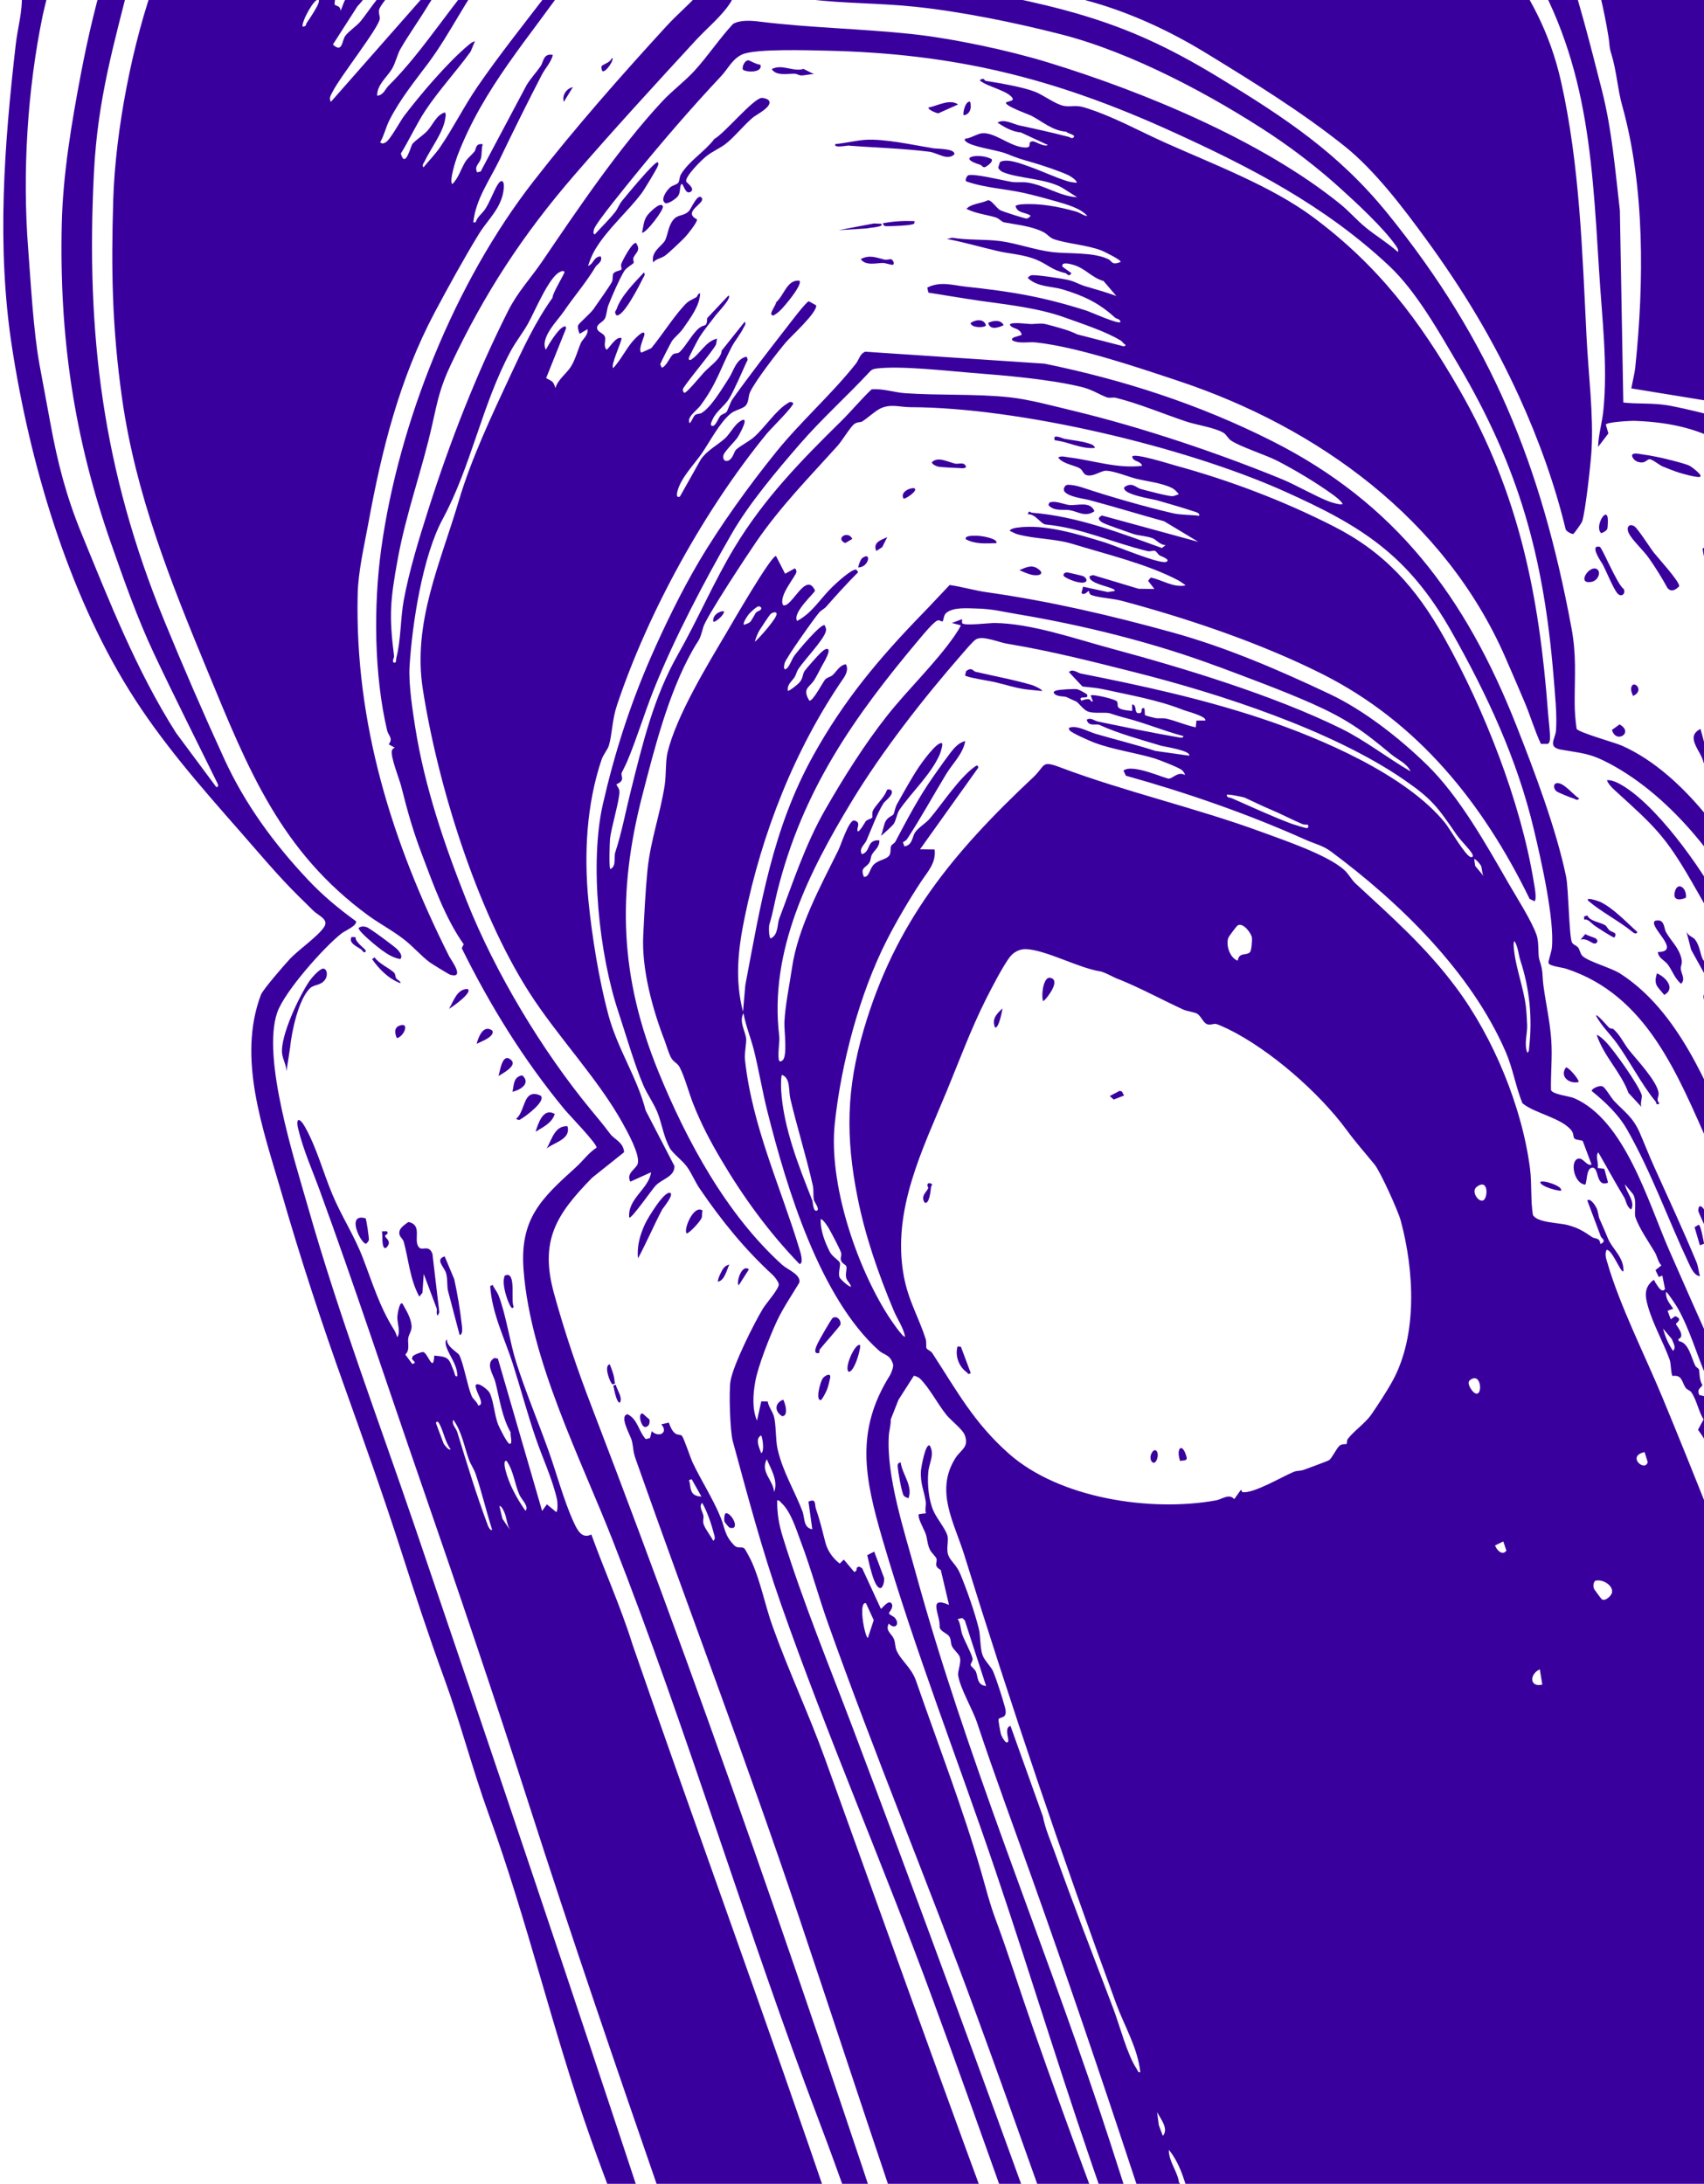 <svg width="1794" height="2299" viewBox="0 0 1794 2299" fill="none" xmlns="http://www.w3.org/2000/svg">
<g clip-path="url(#clip0_1311_1536)">
<g clip-path="url(#clip1_1311_1536)">
<path d="M1237.06 2514.54C1232.28 2505.76 1231.24 2495.22 1228.28 2486.39C1209.51 2430.27 1184.7 2377.9 1164.99 2322.69C1123.61 2206.41 1087.66 2086.47 1048.08 1969.52C1008.49 1852.57 963.446 1738.09 929.171 1620.71C910.318 1556.03 900.06 1506.5 937.029 1447.72C938.438 1445.42 940.984 1438.57 940.199 1436.1C936.778 1425.46 931.066 1426.89 925.411 1421.84C863.176 1366.26 828.036 1249.98 808.028 1170.47C802.611 1149.01 799.146 1127.46 793.783 1105.77C790.526 1092.72 785.114 1079.99 782.752 1066.68C777.769 1075.36 784.739 1085.81 785.561 1093.31C786.035 1098.17 783.62 1108.58 784.256 1115.02C791.723 1185.32 821.477 1248.4 841.543 1314.61C842.359 1317.36 846.612 1330.03 841.756 1330.71C809.784 1297.7 782.576 1260.35 759.196 1220.72C747.553 1201.02 738.321 1183.41 729.931 1162.35C725.203 1150.5 721.083 1134.02 715.453 1123.35C713.057 1118.86 709.105 1118.35 706.414 1113.26C703.723 1108.16 701.772 1100.87 699.649 1095.21C687.122 1062.93 675.438 1020.4 677.206 984.964C678.27 963.558 679.436 938.637 681.675 916.009C684.812 884.601 695.246 856.56 699.837 826.38C701.427 815.848 700.552 801.202 702.858 791.821C712.392 753.046 744.48 700.564 764.721 666.292C768.8 659.369 812.62 583.256 817.055 585.426L826.574 604L836.45 598.523C837.757 598.033 838.589 601.199 838.511 601.938C838.315 606.34 819.044 627.475 824.488 637.073C833.186 640.767 848.471 600.475 858.068 621.716C858.347 623.599 833.582 645.232 839.237 653.686C855.128 645.316 863.839 629.914 876.292 617.865C880.355 613.929 897.058 598.441 901.563 599.662L903.492 602.346C891.887 614.006 880.827 626.172 869.984 638.54C867.805 641.06 864.528 642.359 862.31 644.965C857.025 651.134 827.726 692.493 826.137 697.914C825.498 699.999 824.212 706.797 828.205 703.81C831.295 701.445 833.647 693.892 836.371 690.174C839.796 685.484 864.276 656.08 868.205 658.227C869.503 660.933 870.211 662.442 869.207 665.445C866.099 674.771 846.867 694.685 840.429 704.408C838.794 706.866 838.218 710.063 836.692 712.622C833.757 717.484 828.512 720.16 829.405 727.277C830.875 727.79 839.927 720.493 841.561 718.603C845.842 713.734 844.629 709.93 847.167 706.282C849.105 703.497 860.882 690.211 863.567 687.714C865.458 685.941 867.303 684.043 869.879 683.148C877.053 682.02 866.638 698.557 865.4 700.937C863.313 704.842 859.491 712.449 857.342 715.81C852.049 724.039 844.353 724.724 851.975 737.48C855.578 739.323 866.648 717.147 869.154 714.93C871.458 712.931 874.68 712.433 876.493 710.83C880.789 706.949 883.561 700.516 890.479 699.271C893.357 703.728 890.99 709.725 888.234 713.739C836.532 788.903 802.193 876.862 783.915 966.18C777.027 999.705 773.517 1031.25 782.254 1065.17L784.674 1037.15C800.687 952.583 813.298 872.77 855.99 795.731C888.5 736.988 925.59 692.922 971.97 645.23C981.396 635.523 990.456 625.597 999.796 615.85C1013.23 617.771 1026.06 621.69 1039.55 623.587C1104.92 632.792 1170.74 648.142 1234.7 665.896C1291.57 681.62 1347.18 705.698 1399.83 730.6C1435.97 747.64 1473.49 777.078 1502.25 805.117C1536.11 838.056 1564.36 888.426 1588.08 929.711C1596.42 944.186 1612.89 969.946 1617.78 984.507C1620.64 993.086 1618.77 1004.57 1620.78 1010.7C1625.09 1023.71 1623.33 1025.65 1625.1 1038.68C1627.71 1057.57 1632 1076.41 1633.25 1095.66C1634.37 1113.06 1632.56 1130.2 1632.89 1147.54C1635.06 1152.4 1651.73 1153.67 1657.33 1156.12C1710.57 1179.17 1735.04 1265.09 1757.07 1315.52C1818.54 1456.2 1886.14 1600.34 1941.93 1742.16C1987.12 1857.01 2021.56 1978.44 2062.86 2095.03C2074.33 2127.35 2088.49 2158.87 2097.56 2191.95L2081.12 2198.12C2069.46 2167 2057.77 2135.83 2046.17 2104.69C1992.45 1961.39 1946.16 1813.1 1891.89 1670.43C1879.06 1636.77 1862.06 1605.82 1848.36 1572.49C1831.17 1530.6 1813.51 1489.18 1795.78 1447.77C1786.07 1425.09 1778.94 1399.44 1766.27 1377.01C1765.04 1374.85 1755.16 1359.67 1754.16 1360.05C1753.23 1367.42 1757.82 1372.09 1761.63 1377.69L1755.65 1379.93L1759.01 1388.89L1763.6 1385.61C1772.4 1388.62 1764.86 1392.37 1764.41 1393.82C1764.17 1394.69 1775.49 1406.7 1766.85 1409.8L1767.66 1411.97C1777.86 1413.4 1780.49 1428.95 1784.75 1437.65C1785.61 1439.38 1788.11 1440.36 1788.79 1441.81C1789.18 1442.66 1789.03 1454 1792.28 1457.75C1792.05 1460.74 1785.7 1461.78 1789.1 1468.59L1798 1470.72C1800.58 1480.82 1811.31 1491.28 1814.48 1500.1C1816.27 1504.89 1814.48 1508.26 1815.37 1511.76C1826.03 1551.76 1848.63 1596.87 1863.89 1636.64C1924.55 1794.66 1976.07 1957.1 2036.46 2115.15C2047.56 2144.2 2057.25 2174.21 2070.66 2202.04L2046.76 2211C2045.77 2207.04 2045.65 2203.11 2044.18 2199.19C2015.66 2123.87 1988.07 2047.06 1958.96 1971.89C1921.88 1876 1883.95 1781.63 1847.81 1685.04C1833 1645.53 1817.04 1607.51 1802.21 1567.57C1799.04 1559.11 1791.48 1551.44 1807.31 1549.55C1804.1 1532.66 1797.91 1518.8 1787.69 1505.17L1793.56 1494.31C1788.18 1485.83 1786.25 1473.49 1780.49 1465.5C1779.18 1463.72 1776.21 1462.99 1774.95 1461.33C1770.41 1455.09 1771.33 1446.94 1760.72 1448.57C1758.72 1443.22 1759.57 1436.23 1757.72 1431.1C1750.98 1412.55 1740.38 1394.31 1734.87 1374.87C1731.94 1364.4 1730.92 1356.2 1739.54 1348.5C1741.94 1346.39 1741.84 1348.77 1742.59 1349.83C1744.41 1352.21 1749.07 1362.17 1752.98 1357.08L1750.12 1342.83L1746.37 1344.37L1742.92 1337.08L1749.12 1332.2C1745.42 1328.2 1744.83 1322.67 1742.14 1318.14C1736.11 1307.91 1725.27 1292.46 1721.72 1281.08C1720.24 1276.39 1723.75 1263.58 1719 1256.77L1710.74 1246.88C1712.11 1255.45 1722.14 1265.17 1717.27 1273.38C1712.11 1269.85 1712.22 1264.28 1710.03 1260.7C1700.38 1244.8 1691.93 1229.09 1682.68 1213.11C1679.36 1217.34 1683.4 1224.13 1682.02 1229.54L1689.06 1230.52L1693 1245.01C1679.38 1250.54 1684.12 1227.76 1675.85 1229.37C1670.08 1230.47 1670.98 1243.47 1669.07 1247.1C1657.52 1246.39 1652.77 1223.69 1660.65 1220.09C1666.53 1217.39 1670.01 1228.01 1675.64 1225.97L1666.4 1201.33C1666.01 1200.27 1659.31 1200.23 1657.66 1198.65C1656.22 1197.27 1656.83 1193.78 1655.11 1191.09C1646.04 1177.31 1615.09 1172.02 1602.79 1161.38C1595.7 1143.81 1592.84 1125.01 1585.25 1107.41C1548.63 1022.99 1473.5 950.027 1401.19 896.37C1392.54 889.961 1383.87 888.243 1374.57 884.066C1313.71 856.776 1249.65 834.589 1185.33 816.618L1182.82 811.243C1192.38 803.402 1227.68 820.473 1231.08 819.695C1235.61 818.707 1240.53 811.963 1247.62 815.906C1247.16 813.736 1245.97 812.266 1244.42 810.788C1241.76 808.237 1220.14 799.807 1215.42 798.384C1194.72 792.233 1172.48 789.356 1152.29 781.882C1148 780.296 1127.65 771.461 1126.05 768.723C1124.71 766.46 1125.12 766.234 1127.39 765.666C1134.67 763.861 1146.78 770.604 1153.95 772.673C1174.74 778.715 1195.84 783.863 1216.46 790.543L1251.98 795.535C1254.51 790.331 1225.14 785.868 1222.67 785.16C1200.48 778.434 1177.83 772.376 1157.72 763.238C1153.87 761.488 1145.98 765.44 1144.14 757.685C1148.64 754.931 1151.86 758.766 1156.24 759.675C1184.16 765.391 1212.32 771.37 1240.46 776.152C1242.19 776.424 1245.58 777.497 1245.97 774.938C1225.08 769.425 1205.06 760.893 1184.12 755.613C1177.6 753.941 1174.55 752.814 1168.85 751.048C1162.85 749.252 1151.7 751.726 1145.04 748.903C1140.42 747.013 1135.07 739.368 1133.04 738.497C1128.57 736.622 1127.67 736.109 1123.35 734.04C1120.47 732.633 1113.53 733.815 1110.13 730.409C1107.85 727.928 1111.43 727.08 1113.06 726.683C1116.4 725.928 1131.24 724.978 1134.31 725.6C1135.54 725.849 1143.8 730.064 1144.51 731.215C1147.02 737.158 1134.37 731.255 1138.42 737.687C1140.72 736.824 1143.48 735.859 1145.95 735.999C1148.69 736.108 1148.27 739.53 1150.55 738.247L1148.32 732.273C1149.27 730.072 1174.35 735.997 1175.98 738.439C1177.09 740.081 1176.29 742.865 1177.18 744.304C1179.13 747.618 1188.21 747.975 1191.91 748.363L1191.91 741.55C1197.51 742.078 1193.62 750.845 1198.79 750.821C1204.48 750.821 1199.4 745.625 1204.4 745.314C1205.83 747.048 1204.68 752.306 1205.74 753.045C1206.21 753.364 1215.05 755.728 1216.25 755.915C1220.07 756.614 1223.9 755.673 1228.32 756.645C1238.67 759.079 1248.45 763.574 1258.9 765.689L1259.65 758.595L1268.92 758.525C1271.02 754.262 1248.57 748.554 1246.05 747.512C1219.23 736.772 1189.15 731.726 1161.81 725.653C1155.15 724.176 1146.52 723.507 1139.61 722.691L1125.42 707.571C1128.72 703.495 1135.3 708.55 1137.44 708.955C1202.25 721.777 1266.04 735.688 1328.68 756.561C1389.79 776.944 1480.24 815.354 1521.57 866.501C1526.35 872.444 1543.36 901.907 1548.64 902.342C1551.78 902.583 1550.51 899.58 1549.4 897.939C1545.74 892.355 1537.75 884.849 1533.39 878.534C1513.17 849.211 1507.78 841.293 1477.91 820.698C1402.3 768.636 1284.34 730.32 1194.71 707.714C1148.9 696.143 1106.66 685.365 1059.71 677.559C1051.69 676.237 1034.63 668.794 1027.5 673.096C1024.09 675.158 1015.99 685.006 1012.7 688.724C971.822 735.559 928.847 790.632 897.031 843.082C851.507 918.06 809.544 1001.21 820.391 1090.75C821.089 1096.6 818.776 1107.47 819.886 1115.36C820.36 1118.51 822.78 1117.39 824.119 1116.04C829.217 1111.08 825.427 1084.11 825.841 1075.94C826.702 1058.16 831.198 1036.81 833.84 1018.86C839.96 977.035 863.128 934.284 882.716 894.863C885.184 889.893 893.844 862.8 899.267 863.819C906.067 865.102 902.837 870.5 902.673 872.904C902.196 881.102 911.008 865.024 911.514 864.479C913.647 862.403 917.335 862.013 918.277 860.738C918.76 860.131 917.742 855.9 919.174 853.092C921.914 847.522 931.106 839.463 933.474 832.331C934.338 830.09 937.87 831.179 938.539 832.206C941.331 836.624 931.603 843.251 930.116 845.725C923.18 856.77 917.597 872.561 912.279 884.703C910.2 889.385 903.967 893.213 907.428 899.225C917.264 896.673 911.82 883.668 925.826 884.663C926.05 891.889 920.649 894.907 917.963 899.676C916.562 902.188 916.942 905.665 915.167 908.317C911.54 913.793 905.307 913.078 909.569 923.12C915.498 923.594 915.275 914.097 920.598 909.546C925.432 905.392 932.061 904.894 935.533 901.463C938.7 898.36 936.788 893.257 938.321 890.34C939.108 888.839 941.699 887.797 942.625 886.101C954.786 863.232 967.063 839.539 982.6 817.533C987.239 810.968 1000.54 791.716 1005.29 786.956C1008.54 783.681 1011.63 781.316 1016.23 780.157C1013.81 793.769 1003.1 803.461 996.117 814.95C982.174 837.99 969.578 861.022 955.138 883.113C954.064 884.793 952.29 885.743 950.617 886.583L952.125 890.985C960.63 889.997 960.5 880.748 963.248 876.525C966.938 871.025 974.611 866.871 978.923 861.706C992.21 846.009 1009.39 819.484 1025.88 807.411C1027.83 805.972 1029.51 804.774 1030.03 808.056L968.628 894.095L983.972 894.304C985.735 908.476 976.566 917.733 969.771 928.016C957.378 946.856 944.144 969.134 933.688 989.731C904.937 1046 885.434 1120.31 878.857 1182.88C872.281 1245.46 901.235 1331.98 934.929 1384.92C936.158 1386.87 951.839 1410.52 952.836 1406.74C950.73 1396.95 944.522 1388.35 940.945 1379.75C924.802 1341.24 910.97 1301.5 902.865 1260.75C890.214 1197.08 890.951 1146.77 909.324 1084.03C942.354 971.366 1002.37 898.48 1087.88 818.234C1101.06 805.843 1095.71 800.11 1116.3 807.864C1184.44 833.559 1259.22 850.448 1328.58 875.972C1352.14 884.667 1397.24 899.839 1414.92 915.566C1420.01 920.046 1422.6 925.817 1426.98 929.924C1465.62 965.755 1501.11 996.804 1533.14 1039.8C1572.26 1092.27 1602.62 1165.48 1610.87 1230.66C1612.86 1246.59 1611.3 1263.08 1613.87 1279.01C1618.14 1287.2 1641.16 1287.23 1650.06 1289.57C1661.7 1292.58 1666.92 1296.09 1676.41 1302.47C1679.26 1304.38 1684.24 1302.52 1684.92 1309.64C1692.13 1306.51 1686.05 1303.54 1685.39 1301.8L1671.12 1263.72C1674.4 1260.93 1679.52 1269.09 1680.65 1271.36C1682.88 1275.77 1682.57 1280.08 1684.08 1283.34C1687.51 1290.79 1689.78 1296.46 1692.96 1304C1697.5 1314.79 1709.85 1323.86 1709.19 1338.01C1707.27 1342.35 1697.33 1315.07 1691.48 1315.77C1689.15 1320.34 1691.07 1325.29 1692.4 1329.76C1705.41 1374.7 1732.18 1427.55 1750.4 1471.6C1818.63 1636.36 1880.75 1803.98 1944.76 1971.11C1973.57 2046.46 1999.76 2126.35 2030.49 2199.43C2032.82 2204.87 2032.5 2210.66 2036.33 2215.19L1314.66 2485.73C1302.17 2450.89 1288.57 2416.52 1274.26 2382.5C1273.52 2380.72 1272.93 2375.55 1270.06 2378.12L1307.19 2488.53L1271.33 2501.98L1256.47 2462.34C1231.6 2404.53 1211.19 2343.83 1191.49 2284.08C1158.01 2182.45 1123.27 2080.5 1087.18 1979.13C1067.45 1923.86 1047 1868.72 1028.76 1813.81C1023.88 1799.11 1010.92 1777.78 1008.73 1763.62C1008.03 1759.27 1012.57 1749.98 1010.33 1744.01C1009.09 1740.71 1003.92 1736.76 1002.22 1732.99C1000.74 1729.79 1001.6 1726.41 999.516 1722.93C997.191 1719.19 990.351 1718 989.24 1712.95C990.286 1700.21 975.896 1679.63 999.128 1689.51L990.478 1652.8C982.277 1648.35 987.134 1644.83 985.937 1640.88C985.221 1638.59 980.842 1635.05 979.092 1631.52C976.113 1625.47 976.465 1620.15 974.513 1614.57C973.215 1610.73 964.69 1595.75 967.757 1593.9L974.9 1593.06C973.524 1589.39 975.144 1584.81 974.701 1581.36C973.109 1569.53 968.676 1562.25 969.598 1547.86C969.785 1545.51 974.22 1519.08 978.841 1521.75C984.417 1531.51 978.144 1539.4 977.277 1550.16C976.208 1562.84 977.713 1579.16 982.83 1590.73C986.298 1598.65 994.917 1608.77 997.335 1616.16C999.279 1622.11 995.596 1630.65 998.613 1637.76C1001.47 1644.42 1007 1647.24 1011.09 1657.21C1018.02 1673.98 1026.03 1696.67 1030.46 1714.38C1032.38 1721.97 1031.74 1734.63 1034.35 1742.17C1036.56 1748.44 1043.6 1754.53 1045.8 1760.02C1049.38 1768.82 1055.6 1788.07 1058.12 1797.63C1061.39 1809.95 1052.65 1806.91 1051.25 1809.99C1050.9 1810.76 1053.2 1824.45 1054.18 1826.71C1054.76 1828.05 1059.42 1837.66 1061.45 1833.21C1062.5 1830.9 1056.92 1818.66 1063.88 1816.97L1098.02 1912.4C1100.5 1925.45 1106.02 1937.72 1110.52 1950.29C1130.02 2004.94 1151.45 2060.21 1172.06 2114.44C1178.91 2132.52 1186.72 2163.02 1196.59 2177.78C1197.59 2179.32 1198.41 2182.63 1200.51 2181.42C1197.75 2155.7 1184.09 2133.64 1175.32 2109.88C1117.8 1953.6 1064.42 1795.69 1015.2 1636.93C1004.65 1602.92 983.964 1569.51 1005.98 1534.86C1011.71 1525.9 1020.65 1523.61 1015.65 1510.65C1013.43 1504.74 1001.53 1495.72 996.575 1489.7C986.992 1477.96 978.849 1461.35 968.308 1451.04C967.305 1450.07 963.197 1448.2 962.069 1448.41L945.955 1473.61L937.756 1494.36C938.034 1500.22 936.056 1505.93 935.744 1511.72C933.234 1555.03 952.073 1611.91 963.718 1654.53C1016.59 1847.47 1094.81 2033.75 1158.34 2223.7C1185.98 2306.31 1210.4 2390.76 1241.26 2471.95C1245.76 2483.96 1252.99 2495.3 1256.41 2508L1236.98 2515.28L1237.06 2514.54ZM795.75 645.078C796.956 643.562 799.47 643.258 800.91 641.796C802.77 639.75 799.891 638.132 798.677 638.303C796.211 638.731 790.684 644.068 788.7 646.16C787.423 647.49 781.912 655.518 783.047 657.789C785.561 656.918 787.794 656.435 789.896 654.654C790.978 653.751 795.306 645.6 795.789 644.993L795.75 645.078ZM794.769 675.608C799.197 671.89 819.186 649.635 817.591 645.761C816.752 643.521 813.117 644.813 811.141 646.548C810.082 647.512 800.873 661.397 799.565 663.59C797.588 667.028 795.657 671.727 794.707 675.631L794.769 675.608ZM1282.3 701.774C1216.1 676.911 1141.47 658.334 1071.32 646.593C1055.95 644.051 1044.71 640.955 1028.18 640.622C1018.73 640.405 1003.84 638.959 996.31 645.19C992.94 647.944 993.779 653.591 992.098 654.221C991.538 654.431 989.25 652.875 987.741 653.015C983.904 653.389 971.886 668.114 968.438 672.174C898.876 754.815 844.986 831.722 818.346 938.511C815.191 951.12 813.858 960.633 810.026 973.14C809.216 975.715 809.486 987.04 811.33 987.981C819.75 984.115 818.134 972.797 820.424 966.971C834.829 929.067 847.671 889.265 868.783 852.395C887.918 818.963 910.338 783.306 934.14 753.234C956.114 725.48 985.387 697.686 1005.18 669.045C1006.2 667.598 1011.78 658.98 1011.52 658.295L1002.15 655.846L1012.61 651.925C1013.27 652.174 1012.54 655.145 1013.01 656.032C1014.75 659.143 1041.8 655.742 1047.38 655.851C1085.77 656.362 1131.68 672.366 1169.06 682.483C1246.47 703.355 1340.85 731.988 1411.98 766.994C1437.78 779.748 1460.25 797.652 1485.04 812.064C1481.25 803.477 1471.5 799.822 1464.25 793.74C1434.54 768.828 1416.72 756.345 1380.71 740.394C1349.23 726.504 1314.66 713.844 1282.42 701.727L1282.3 701.774ZM1376.44 868.035C1376.44 868.035 1373.26 868.448 1371.14 867.538C1360.07 862.817 1349.34 857.116 1338.29 852.458C1328.44 848.344 1319.87 844.035 1310.6 839.773C1309.21 839.089 1292.06 835.582 1291.52 836.78C1291.94 840.381 1294.68 839.354 1296.74 840.288C1317.14 849.247 1339.65 859.684 1360.04 867.297C1361.8 867.99 1374.58 871.785 1375.36 871.777C1378.24 871.901 1377.66 868.642 1376.44 868.035ZM1177.22 1030.79C1171.86 1028.61 1165.32 1024.61 1159.15 1022.74C1136.35 1019.5 1102.13 1000.39 1080.67 999.211C1074.28 998.838 1068 1001.76 1063.86 1006.65C1057.03 1014.75 1043.34 1041.31 1038.01 1051.9C1022.38 1082.95 1009.62 1117.47 996.853 1148.37C971.454 1209.98 938.717 1273.99 951.537 1343.42C956.246 1369.05 967.112 1386.48 974.568 1409.59C975.656 1412.87 974.659 1417.79 975.499 1419.46C976.207 1420.97 979.84 1421.95 981.466 1424.39C1007.69 1464.6 1025.16 1497.57 1062.15 1530.33C1115.41 1577.51 1211.58 1591.98 1280.32 1579.49C1286.69 1578.3 1294.09 1571.91 1299.43 1578.21L1306.14 1568.81C1307.19 1567.85 1307.17 1570.62 1308.23 1570.8C1319.26 1572.76 1350.93 1554.01 1362.02 1549.5C1365.52 1548.04 1369.43 1548.63 1372.96 1547.24C1377.29 1545.54 1397.54 1538.38 1399.51 1537C1402.16 1535.16 1407.58 1524.04 1410.38 1521.86C1413.18 1519.67 1417.09 1520.83 1417.94 1519.87C1418.22 1519.48 1417.69 1516.56 1419.02 1514.79C1425.44 1506.35 1437.41 1498.31 1443.9 1488.92C1450.39 1479.53 1460.37 1464.29 1466.09 1453.78C1492.72 1405.12 1488.81 1337.31 1474.68 1284.84C1472 1274.85 1453.29 1233.46 1447.23 1226.01C1437.2 1213.66 1427.49 1202.89 1417.87 1189.75C1388.97 1150.34 1336.97 1104.82 1292.82 1083.26C1290.29 1082.01 1282.39 1078.37 1280.11 1077.95C1277.44 1077.46 1273.86 1079.66 1270.41 1078.04C1266.73 1076.37 1264.36 1069.66 1260.46 1067.22C1257.51 1065.42 1249.47 1064.6 1245.74 1062.8C1222.65 1052.16 1200.64 1040.04 1177.32 1030.68L1177.22 1030.79ZM823.407 1131.57C822.037 1132.08 822.252 1144.77 822.383 1147.21C824.637 1186.75 840.889 1227.63 855.15 1263.59C855.966 1265.77 855.979 1275.84 859.948 1274.5C863.543 1273.29 857.476 1265.63 856.908 1263.36C855.921 1259.4 856.88 1252.87 855.707 1247.84C848.82 1217.35 839.25 1187.09 832.068 1156.57C830.024 1147.89 832.479 1135.12 823.344 1131.59L823.407 1131.57ZM1303.21 974.05C1301.98 974.726 1294 985.453 1293.32 987.056C1290.31 994.359 1294.64 1008.56 1303.13 1011.34C1304.37 1002.14 1312.18 1006.31 1315.97 1002.41C1317.72 1000.62 1318.37 989.66 1318.02 987.023C1317.43 982.418 1308.74 970.985 1303.24 974.112L1303.21 974.05ZM1562.24 922.72C1559.95 919.461 1560.61 914.39 1559.17 911.309C1558.87 910.501 1553.72 903.983 1552.04 904.403L1553.08 911.535L1562.3 922.697L1562.24 922.72ZM1607.94 1108.27C1610.11 1107.04 1609.7 1104.42 1609.94 1102.42C1613.45 1071.44 1610.33 1040.6 1600.79 1011.53C1598.7 1005.21 1598.34 997.046 1594.55 990.731C1592.78 992.248 1593.86 998.727 1594.09 1001.05C1596.22 1019.98 1604.16 1040.43 1606.52 1059.98C1607.04 1064.4 1607.67 1074.59 1607.82 1079.15C1608.12 1088.48 1604.36 1098.9 1607.97 1108.34L1607.94 1108.27ZM895.992 1354.73C895.316 1351.23 892.096 1348.89 891.03 1345.67C889.701 1341.55 891.842 1335.71 891.08 1333.3C890.349 1331.16 886.724 1330.39 885.511 1327.15C884.368 1324.1 886.399 1321.57 885.567 1318.97C884.277 1314.77 875.963 1299.22 873.303 1294.4C871.771 1291.64 867.337 1284.36 864.14 1283.22C863.335 1294.52 868.498 1307.91 873.709 1318.02C876.268 1322.95 883.246 1326.8 884.203 1329.35C885.253 1332.15 882.068 1340.51 883.973 1344.83C884.797 1346.65 893.059 1354.49 896.055 1354.71L895.992 1354.73ZM1554.71 1249.45C1548.57 1254.09 1556.22 1265.77 1561.42 1263.75C1566.63 1261.73 1567.48 1239.76 1554.71 1249.45ZM1547.41 1453.1C1543.92 1455.9 1548.91 1463.32 1551.36 1465.52C1561.61 1474.67 1560.59 1442.41 1547.41 1453.1ZM1761.37 1422.07C1765.16 1418.73 1761.38 1413.41 1760.13 1409.69L1750.92 1398.74C1753.01 1406.97 1756.57 1415.14 1761.37 1422.07ZM1038.18 1774.94L1015.76 1705.84L1013.12 1703.36L1008.32 1704.38C1011.43 1709.24 1011.31 1715.75 1013.02 1720.5C1015.41 1727.27 1021.94 1738.8 1023.78 1745.42C1024.63 1748.65 1021.55 1751.22 1021.97 1752.91C1022.39 1754.6 1026.17 1757.09 1027.33 1759.63C1029.91 1765.19 1028.19 1773.86 1038.18 1774.94ZM1731.46 1528.66C1712.11 1532.94 1731.72 1550 1734.76 1539.35L1731.46 1528.66ZM1585.9 1632.27L1582.69 1622.76L1574.03 1626.93C1575.61 1631.73 1581.88 1638.39 1585.99 1632.31L1585.9 1632.27ZM1679.33 1664.24C1677.31 1666.63 1677.01 1670.57 1678.59 1673.25C1679.15 1674.18 1685.81 1683.24 1686.37 1683.6C1690.07 1686.26 1696.89 1679.66 1697.24 1676.05C1698.01 1668.24 1686.27 1661.92 1679.33 1664.24ZM1623.76 1773.43L1621.15 1757.38C1610.02 1762.33 1610.26 1776.79 1623.76 1773.43ZM1224.24 2248.53C1230.75 2241.26 1221.9 2230.53 1218.21 2223.54L1220.05 2237.33L1224.24 2248.53ZM1254.67 2320.58C1248.19 2300.65 1244.13 2279.96 1230.59 2263.18C1230.35 2275.41 1239.65 2285.83 1241.26 2297.51C1246.48 2303.85 1247.17 2312.53 1250.84 2319.46C1251.86 2321.42 1253.71 2323.71 1254.64 2320.52L1254.67 2320.58Z" fill="#3A009D"/>
<path d="M1225.71 -456.807C1235.97 -446.314 1250.42 -442.224 1262.75 -435.279C1344.83 -388.903 1400.9 -328.524 1463.91 -259.885C1497.86 -222.933 1517.76 -192.778 1546.61 -152.924C1560.07 -134.265 1577.24 -117.068 1589.63 -97.654C1604.3 -74.624 1617.25 -48.039 1630.47 -24.324C1633.51 -18.864 1637.91 -11.856 1639.36 -21.625C1640.61 -30.041 1636.99 -30.033 1634.92 -35.929C1609.78 -105.846 1548.79 -189.365 1504.79 -248.951C1449.81 -323.44 1387.27 -395.019 1314.86 -452.542C1303.96 -461.16 1291.68 -468.548 1281 -477.531L1309.38 -488.174C1331.53 -468.87 1355.17 -450.904 1377.03 -431.21C1453.23 -362.619 1521.38 -272.699 1578.42 -187.414C1637.37 -99.299 1660.86 -5.767 1686.55 95.17C1697.03 136.378 1700.47 178.878 1705.42 221.448L1709.06 423.768C1724.75 425.478 1739.13 424.061 1755.07 426.604C1768.8 428.765 1818.6 440.398 1829.17 446.231C1844.95 455.004 1873.46 488.814 1887.48 503.289C1927.22 544.316 1945.7 562.936 1967.82 618.16C1985.15 661.344 1998.2 708.471 2014.66 752.192C2054.74 858.526 2104.19 960.137 2144.33 1066.45C2205.87 1229.67 2266.62 1394.18 2325.26 1558.92C2360.19 1657.04 2402.71 1753.02 2436.33 1852.54C2447.71 1886.32 2458.33 1923 2472.39 1955.2C2481.01 1974.96 2487.56 1993.94 2495.23 2013.85C2496.05 2016.02 2495.74 2017.84 2499.22 2017.46C2493.73 2000 2489.65 1981.73 2484.07 1964.38C2475.78 1938.46 2464.38 1913.35 2455.17 1888.42C2433.26 1829.21 2416.06 1768.38 2392.3 1709.16C2383.82 1688.06 2369.76 1664.95 2365.74 1642.68C2365.32 1640.42 2366.8 1637.74 2366.57 1637.12C2366.08 1635.81 2361.33 1635.82 2360.18 1632.77C2359.53 1631.03 2361.17 1628.78 2360.81 1627.42C2360.15 1624.9 2356.16 1621.29 2354.65 1617.81C2352.95 1614.05 2353.47 1606.33 2352.9 1605.19C2336.33 1571.8 2327.35 1535.71 2315.34 1499.9C2306.26 1472.65 2296.71 1442.24 2286.14 1416.89C2281.94 1406.82 2281.79 1394.1 2279.15 1385.94C2276.14 1376.78 2264.47 1358.51 2259.81 1346.85C2229.36 1270.54 2202.84 1191.28 2174.01 1113.23C2115.08 953.572 2044.83 798.012 1985.21 637.263C1970.64 598.015 1952.6 560.703 1926.22 527.445C1912.63 510.326 1890.95 494.538 1878.98 478.726C1872.53 470.217 1868.41 465.301 1860.23 457.298C1844.95 442.302 1830.95 432.223 1810.87 424.134L1717.47 408.903C1718.78 401.599 1720.96 393.401 1721.7 386.097C1730.91 297.767 1731.84 196.642 1707.77 110.849C1703 93.761 1702.04 75.101 1696.59 57.343C1693.84 48.508 1694.92 47.395 1693.22 37.385C1684.21 -17.716 1667.25 -71.112 1642.06 -119.935C1624.93 -153.115 1599.64 -184.017 1583.36 -217.229C1581.88 -220.223 1582.77 -224.105 1581.37 -226.135C1580.26 -227.776 1577.03 -227.846 1575.47 -229.743C1569.96 -236.689 1563.01 -252.183 1557.26 -260.529C1522.31 -310.945 1477.13 -362.138 1435.64 -407.265C1405.42 -440.149 1373.44 -471.875 1337.9 -498.863L1582.94 -590.724L2560.99 2018.22L2483.29 2047.35C2481.45 2032 2474.25 2018.3 2469.55 2004.24C2462.77 1984.07 2456.72 1962.64 2449.02 1943.81C2444.89 1933.72 2436.38 1921.08 2432.92 1911.66C2431.64 1908.24 2431.7 1898.35 2429.91 1892.63C2427.48 1884.82 2421.67 1878.05 2419.5 1871.49C2418.24 1867.56 2419.23 1858.46 2418.87 1857.88C2417.88 1856.19 2413.54 1856.54 2412.61 1853.49C2411.89 1851.2 2413.26 1847.64 2412.28 1844.67C2410.85 1840.09 2405.81 1832.33 2404.06 1827.45C2395.66 1803.92 2388.05 1775.47 2378.93 1753.41C2367.68 1726.26 2357.33 1693.73 2344.85 1667.82C2336.79 1651.05 2329.87 1632.42 2323.23 1615.82C2307.58 1576.55 2293.42 1534.03 2277.08 1496.51C2256.28 1448.8 2238.72 1397.97 2220.89 1350.79C2201.05 1298.26 2184.96 1244.54 2165.71 1191.29C2119.16 1062.75 2069.22 935.42 2020.18 809.735C1984.02 717.052 1955.27 607.964 1888.94 532.76C1838.51 475.516 1800.67 445.984 1721.55 443.072C1717.14 442.878 1691.8 444.218 1690.64 446.995L1693.34 456.274L1682.48 470.493C1682.82 457.379 1686.89 444.568 1688.11 431.547C1692.82 383.299 1686.52 333.923 1683.59 285.768C1675.58 156.058 1670.66 51.449 1595.33 -61.043C1504.22 -197.07 1378.12 -340.065 1235.38 -422.109C1221.54 -430.049 1206.84 -436.885 1192.94 -444.593L1225.81 -456.916L1225.71 -456.807ZM2525.03 2015.66L2525.14 2009.52C2519.25 2012.58 2520.24 2016.54 2520.32 2022.82C2520.32 2024.52 2518.33 2027.54 2522.52 2027.53C2527.33 2027.5 2521.21 2017.8 2524.96 2015.69L2525.03 2015.66Z" fill="#3A009D"/>
<path d="M987.539 2608.08C980.632 2597.61 978.979 2582.98 975.317 2570.94C940.223 2457.06 904.693 2344.48 862.463 2233.34C785.569 2030.88 724.153 1823.11 645.064 1621.61C610.5 1533.58 558.736 1432.62 551.26 1337.49C546.948 1283.18 569.542 1262.01 606.419 1228.74C613.789 1222.07 619.581 1213.66 628.048 1208.21C629.092 1204.55 599.002 1173.54 594.732 1168.4C551.358 1115.96 516.078 1058.78 486.121 998.191L488.199 994.076C468.917 966.885 456.368 931.705 444.362 899.869C434.479 873.696 429.17 854.609 422.446 827.961C420.378 819.794 410.783 796.281 412.613 789.988C412.963 788.65 414.395 787.546 415.64 787.079L409.222 783.595C414.289 777.224 408.866 774.502 407.568 768.956C393.695 710.356 393.255 636.641 401.324 578.047C419.544 445.388 478.651 297.544 561.455 191.132C605.247 134.83 653.272 80.349 701.288 27.928C713.625 14.432 728.186 2.515 740.064 -11.448C746.758 -19.351 752.699 -35.134 763.562 -36.083C776.814 -37.29 801.642 -32.049 815.757 -30.953C920.482 -23.018 1017.86 -16.872 1120.12 10.439C1183.1 27.282 1229.07 48.584 1284.66 82.463C1353.2 124.188 1409.26 161.225 1460.54 224.326C1570.22 359.497 1622.7 490.207 1654.35 660.447C1659.85 689.895 1657.83 710.243 1657.83 738.844C1657.79 748.225 1658.53 757.955 1659.88 767.242C1662.07 771.178 1700.18 781.73 1707.49 784.95C1777.11 815.911 1832.11 900.682 1865.15 966.857C1918.95 1074.57 1953.4 1192.6 1996.76 1304.09C2052.82 1448.15 2107.36 1595.33 2164.64 1738.65C2212 1857.23 2247.35 1980.87 2298.98 2097C2301.5 2102.58 2303.08 2108.52 2305.41 2114.17L2287.49 2120.9L2271.86 2088.5C2227.07 1956.33 2178.2 1825.4 2125.34 1696.89C2094.12 1621.02 2068.07 1542.43 2038.32 1465.72C2013.01 1400.48 1984.9 1339.9 1963.86 1272.21C1932.76 1172.02 1893.44 1073.78 1848.37 978.541C1816.64 911.518 1761.34 839.566 1695 804.109C1673.44 792.606 1665.99 793.198 1643.54 789.193C1628.99 786.558 1637.27 778.133 1638.11 769.585C1639.58 753.989 1636.87 727.824 1635.55 711.427C1625.24 586.766 1599.34 492.293 1535.42 384.11C1515.18 349.825 1491.31 306.968 1462.59 279.979C1394.91 216.498 1316.72 176.118 1233.36 138.244C1110.21 82.287 1005.28 56.19 869.223 53.329C850.82 52.917 795.994 51.187 781.885 57.114C771.216 61.611 766.724 72.166 759.111 80.272C727.449 114 697.225 149.105 667.958 185.058C660.976 193.708 627.125 234.857 625.427 241.313C625.061 242.799 623.892 246.501 626.297 246.665C633.232 239.026 641.521 231.022 647.81 222.986C650.402 219.673 651.835 215.161 654.957 211.365C659.043 206.356 689.431 169.415 692.426 170.776C693.803 172.744 692.861 173.451 692.417 175.108C691.747 177.488 677.922 200.272 675.532 203.368C660.813 223.009 639.752 240.698 626.471 262.851C623.381 268.055 620.998 274.2 619.106 279.948C625.254 277.785 624.687 270.404 632.368 269.867C635.027 275.257 628.49 278.275 626.887 281.005C617.779 296.485 604.22 312.213 593.882 327.444C586.596 338.124 568.422 355.369 574.636 368.156C577.766 362.299 587.356 346.781 592.921 344.198C595.154 343.148 595.465 343.031 596.002 345.598L574.978 398.048C581.21 401.602 582.533 400.964 584.749 408.579C587.319 399.525 596.168 393.582 600.924 386.192C605.68 378.803 608.5 367.952 611.568 360.982C613.179 357.326 619.475 352.908 618.59 346.569L610.185 351.423C609.299 349.058 607.65 344.283 608.834 342.136C609.916 340.098 621.598 329.97 624.758 325.52C627.919 321.071 642.592 300.17 644.196 296.872C645.582 293.939 644.595 289.413 645.902 287.787C648.035 285.142 653.583 284.978 654.33 283.563C654.688 283.003 653.398 279.938 654.06 277.916C655.352 274.167 665.994 254.067 669.721 255.863C674.987 264.038 669.283 265.68 666.924 271.319C666.168 273.092 667.576 275.9 667.023 276.888C666.47 277.876 659.295 281.843 657.154 285.414C651.783 294.382 644.628 310.904 640.548 321.234C638.85 325.418 638.685 332.364 636.7 335.592C634.536 339.101 629.151 340.835 628.652 344.429C627.981 349.648 634.961 350.083 636.757 354.307C638.343 357.97 634.794 363.843 638.419 368.02C640.029 368.906 648.616 352.984 654.389 356.071C654.372 360.194 642.18 385.629 645.697 387.434C653.161 379.313 658.766 368.127 665.554 359.905C666.581 358.669 678.762 344.947 678.48 352.15C678.394 354.382 671.162 369.371 675.394 371.191L685.659 366.562C696.696 353.199 707.47 336.101 718.74 323.36C725.286 316.009 725.581 317.176 732.835 313.037C734.648 312.003 734.244 309.031 737.139 308.798C736.606 322.34 726.635 334.949 719.209 345.823C715.955 350.592 710.204 354.948 707.409 359.047C706.273 360.751 695.755 381.371 695.443 382.624C695.303 383.386 694.711 383.892 695.73 384.716C696.313 386.839 696.617 387.648 698.726 386.077C702.454 383.331 705.755 375.28 708.495 373.118C710.744 371.352 713.506 372.659 715.779 370.387C722.363 364.086 729.409 350.303 736.514 345.013C742.126 340.852 744.218 345.106 744.477 335.002L766.909 311.122C771.165 313.004 754.913 329.883 753.613 331.719C748.001 339.288 741.509 346.973 736.457 354.899C734.924 357.249 725.255 375.777 725.153 377.021C725.044 379.192 726.32 379.565 728.063 378.344C737.752 371.801 742.767 359.418 754.945 356.485L753.807 362.731C750.327 369.926 719.053 406.774 718.857 410.04C718.802 410.842 719.611 413.945 720.918 413.455C723.976 412.521 737.808 395.626 741.412 391.791C747.709 385.102 759.499 377.346 759.766 369.155L784.059 338.687C785.84 341.354 783.895 342.793 782.859 344.956C779.636 351.7 773.751 358.732 770.544 364.76C758.243 388.391 754.59 404.026 737.325 427.105C733.355 432.425 722.335 439.395 726.139 445.563C728.419 443.502 729.852 438.423 731.837 436.898C733.821 435.373 736.7 435.855 738.514 434.821C748.646 428.893 760.066 409.353 767.158 398.533C772.498 390.428 774.774 377.936 785.855 375.485C788.025 379.001 786.756 379.405 785.51 382.143C781.213 391.703 772.446 411.88 767.541 419.822C762.637 427.764 754.17 432.642 750.168 441.665C749.389 443.376 746.275 449.085 750.999 448.237C753.528 447.786 756.424 440.171 758.277 437.915C759.989 435.854 763.242 435.628 765.017 433.543C766.044 432.307 768.918 423.494 771.175 420.234C788.619 395.74 809.947 368.157 828.309 344.595C831.563 340.395 848.734 317.634 851.536 317.152L859.246 321.43C860.675 328.842 832.921 353.866 827.395 360.338C818.241 371.151 795.388 400.725 789.766 412.626C787.695 416.951 788.441 422.917 785.32 426.713C782.198 430.509 774.191 431.31 769.21 435.449C757.512 445.157 747.563 464.642 738.837 477.352C730.928 488.833 716.381 503.442 713.117 517.653C712.587 519.838 711.862 524.723 715.909 522.638L737.551 484.15C743.779 474.435 756.168 468.087 763.554 461.273C768.131 457.002 773.199 447.793 778.117 444.245C791.13 434.825 778.76 457.134 776.308 460.821C773.412 465.029 762.803 475.18 761.744 478.984C760.607 482.959 762.606 486.397 766.614 484.965C771.493 483.207 773.067 475.094 774.818 473.515C779.332 469.268 788.757 464.67 793.87 460.127C805.054 450.186 816.746 432.319 828.49 425.006C831.206 423.35 831.961 422.144 835.135 424.36C836.123 427.184 811.131 451.811 807.426 456.323C741.832 536.482 682.208 644.494 649.485 742.635C644.462 757.647 644.52 772.954 641.101 784.669C639.87 788.962 635.146 794.353 633.324 799.72C617.43 846.912 614.754 899.438 619.519 948.324C623.26 985.955 630.663 1031.65 640.419 1068.09C650.174 1104.53 670.895 1134.24 679.726 1168.97L710.072 1227.56C710.217 1238.94 697.471 1240.73 690.295 1248.11C686.847 1251.6 665.012 1283.14 662.484 1281.88C660.403 1261.94 683.127 1251.72 685.466 1234.09L663.614 1243.99C658.769 1234.66 670.169 1230.6 671.509 1224.71C673.737 1214.93 660.344 1191.13 655.274 1181.96C629.429 1135.37 586.069 1090.17 556.839 1044.21C501.624 957.533 460.87 826.473 445.117 725.357C434.273 655.33 463.64 592.939 483.095 527.025C496.249 482.563 517.885 437.052 537.715 394.488C550.663 366.711 563.805 338.506 581.693 313.49C581.32 309.088 594.718 287.813 594.243 286.359C593.473 284.306 590.602 285.737 589.178 286.484C577.808 291.953 562.819 328.301 555.852 340.778C550.621 350.12 543 359.719 537.644 369.675C507.415 425.789 496.169 490.684 466.033 546.479C444.959 585.535 433.953 656.372 431.179 701.626C430.077 720.278 434.326 747.712 437.262 766.341C447.198 828.83 467.988 889.593 491.293 948.348C521.293 1023.83 570.821 1106.32 622.651 1169C630.18 1178.1 635.198 1184.1 642.408 1193.67C647.075 1199.87 656.186 1202.2 657.086 1212.94L623.324 1239.93C585.49 1278.6 567.943 1306.04 583.289 1361.75C594.436 1402.28 608.027 1442.32 623.073 1481.32C758.286 1833.1 879.165 2189.82 995.586 2547.72C1001.07 2564.62 1002.9 2582.95 1012.76 2598.27L987.36 2607.8L987.539 2608.08ZM1338.75 141.885C1275.14 99.871 1191.34 55.136 1117.28 36.2C1068.29 23.696 1012.98 12.351 963.224 7.089C926.389 3.155 888.65 3.819 851.558 -0.799C832.285 -3.155 801.318 -11.701 782.775 -10.214C768.551 -9.14 773.662 -4.598 769.388 2.185C760.226 16.762 744.535 29.457 732.759 42.176C689.405 89.229 646.059 136.492 604.448 184.596C549.963 247.603 509.78 309.365 474.379 384.45C463.409 407.653 460.651 421.888 455.197 446.358C444.501 494.724 427.651 539.365 418.557 589.543C410.935 631.717 409.422 647.755 414.872 690.707C415.059 692.34 412.552 696.26 414.357 697.287C417.555 698.998 416.934 694.121 417.167 693.04C422.199 673.695 421.513 651.597 425.027 632.182C430.755 600.867 441.432 566.276 451.034 536.205C473.782 464.869 501.113 394.584 534.753 327.681C545.006 307.301 558.261 293.603 570.459 275.759C608.08 220.422 651.766 155.502 697.283 106.644C707.503 95.645 720.406 86.123 730.867 74.821C744.947 59.536 757.441 40.587 771.708 25.232C779.242 20.705 791.544 21.7 799.978 22.796C852.686 29.295 906.197 30.17 958.913 35.744C1002.76 40.385 1061.62 52.881 1103.84 65.868C1204.93 96.881 1329.1 148.341 1411.43 215.128C1420.33 222.369 1428.48 231.803 1437.61 239.309C1448.31 248.144 1461.19 255.805 1471.68 265.216C1472.89 263.699 1470.67 260.059 1469.67 258.729C1456.33 239.603 1427.67 213.159 1409.76 197.02C1388.28 177.607 1362.58 157.72 1338.77 141.947L1338.75 141.885Z" fill="#3A009D"/>
<path d="M275.441 -100.565L275.623 -81.897C285.918 -83.414 285.361 -93.425 292.863 -98.224C294.342 -99.204 296.669 -101.141 297.01 -97.579C297.755 -88.206 292.705 -89.365 289.638 -83.531L285.626 -66.769C300.718 -84.278 320.806 -100.396 330.833 -121.188L356.234 -130.71C352.856 -126.463 347.587 -123.849 344.536 -119.299C333.233 -102.287 324.319 -87.804 315.296 -69.446C313.28 -65.355 309.039 -64.546 308.983 -58.634C308.943 -56.845 309.813 -50.358 312.802 -53.182C315.153 -57.896 316.843 -62.858 319.684 -67.401C322.985 -72.613 346.687 -103.144 349.916 -104.567C355.442 -107.064 357.705 -103.868 354.467 -98.68C350.512 -92.371 342.892 -82.772 339.7 -76.892C336.765 -71.462 334.934 -61.195 342.932 -59.367C348.046 -65.614 350.461 -74.893 359.122 -77.36C365.152 -74.723 346.875 -51.123 344.828 -47.304C341.908 -42.022 339.549 -35.815 337.633 -30.129C351.409 -41.112 363.536 -56.872 373.967 -71.286C376.909 -75.37 377.145 -82.697 385.642 -83.895C390.31 -81.671 381.365 -63.485 379.084 -60.288C374.546 -53.831 366.078 -47.818 360.847 -41.315C353.967 -32.774 346.813 -21.363 341.145 -11.858C346.957 -8.856 360.085 -42.591 365.615 -32.954C367.014 -24.678 359.247 -20.773 356.156 -15.001C355.035 -12.878 351.887 2.78 352.284 4.406C352.812 6.762 358.649 5.284 358.476 11.452C361.232 5.735 361.879 1.021 365.911 -4.322C376.341 -18.168 391.121 -29.883 403.068 -41.956C410.33 -49.291 417.532 -65.12 429.203 -63.534C427.885 -52.466 416.952 -48.296 410.593 -41.015C398.497 -27.255 389.24 -6.681 376.327 6.605L350.459 46.891C360.65 56.27 359.845 42.946 363.425 37.914C367.006 32.881 374.983 27.832 379.28 22.815C385.172 15.993 399.923 -6.783 405.915 -9.739C407.363 -10.423 410.725 -12.251 410.491 -8.899C410.201 -4.177 399.834 5.67 399.008 10.664C398.447 14.281 400.096 16.785 399.846 19.718C399.05 28.959 357.741 81.278 350.322 96.337C348.578 99.829 345.9 103.104 348.366 107.219L471.47 -32.611C473.065 -29.873 472.59 -28.488 471.531 -25.82C468.315 -17.731 456.865 -4.709 451.914 3.676C442.324 19.762 429.994 36.875 421.454 51.786C418.449 57.029 416.376 66.464 412.508 72.811C406.949 81.85 396.832 89.333 397.085 100.806C403.832 100.051 405.499 93.891 408.744 90.616C448.268 51.528 478.068 -0.806 517.343 -40.937C521.133 -44.842 527.103 -51.267 532.052 -52.838C527.778 -45.487 521.116 -39.583 515.87 -32.933C490.113 -0.496 474.736 34.437 450.878 66.446C436.462 85.761 421.082 104.585 409.863 126.746C406.235 133.925 404.389 142.637 400.216 149.879C402.76 151.551 403.274 151.217 405.795 149.987C410.752 147.49 421.114 127.78 425.629 121.829C443.049 98.975 471.32 65.667 493.407 47.309C495.47 45.613 497.221 44.034 499.999 43.49L495.437 54.426C480.156 75.413 461.484 95.684 447.496 116.896C438.629 130.369 430.641 147.699 422.024 161.646C426.633 178.299 432.32 153.883 434.251 151.456C436.905 148.119 446.042 141.997 449.863 137.796C456.051 131.005 459.205 121.236 468.333 118.31C469.982 120.815 469.001 122.744 468.674 125.28C466.585 139.405 453.43 156.401 447.007 169.952C445.971 172.114 444.026 173.553 445.807 176.221C451.504 169.259 458.136 162.515 463.289 155.047C477.285 134.613 488.644 111.69 502.702 91.232C525.307 58.344 549.904 27.549 574.073 -4.009C584.231 -17.256 593.083 -32.852 607.465 -43.354C610.15 -45.283 614.104 -48.184 617.496 -47.469C615.275 -36.346 606.03 -30.893 600.558 -22.951C557.301 39.892 508.919 92.095 481.393 164.512C479.742 168.822 472.578 191.379 476.242 193.767C483.006 187.186 485.436 177.191 490.255 169.778C492.465 166.394 496.878 162.823 499.595 159.463C501.385 157.231 500.336 150.456 508.257 151.887C506.583 156.701 507.609 162.278 506.207 167.062C504.602 172.631 499.186 174.662 502.273 181.382L506.032 180.612L554.416 89.588C558.659 82.533 564.956 75.843 569.346 69.371C572.18 65.186 572.019 55.666 582.071 57.858C580.132 65.754 573.999 71.743 570.23 79.117C554.909 108.707 540.125 138.592 525.722 168.546C515.32 190.046 500.912 209.57 498.26 234.127L500.781 234.033C502.58 228.036 507.662 224.924 510.869 220.032C515.789 212.51 519.301 202.18 523.66 194.868C528.02 187.556 531.069 190.387 530.421 197.94C528.681 218.677 513.924 230.454 504.139 246.4C488.617 271.665 471.84 302.297 457.827 328.557C420.521 398.75 401.865 473.804 387.612 551.89C383.264 575.521 377.024 602.06 376.543 626.157C373.581 761.826 412.726 886.889 472.796 1006.59C474.818 1010.66 490.266 1030.84 473.787 1026.09C472.597 1025.76 454.516 1014.65 452.439 1013.09C443.679 1006.58 435.262 996.818 425.989 989.507C413.876 979.925 400.129 972.801 388.024 963.997C295.259 896.293 261.006 809.28 218.719 706.898C179.761 612.636 142.801 520.676 128.487 419.233C117.979 344.61 116.968 283.955 119.213 210.583C121.458 137.211 139.458 44.306 164.609 -24.027C169.6 -37.608 177.09 -51.345 181.521 -65.284L275.651 -100.572L275.441 -100.565ZM335.174 -0.322C330.949 -1.932 317.435 22.438 318.546 28.054C323.036 27.719 321.869 25.743 322.764 24.343C324.096 22.212 339.018 1.217 335.198 -0.26L335.174 -0.322Z" fill="#3A009D"/>
<path d="M814.825 -302.771L889.47 -299.315L936.403 -290.793C993.563 -287.382 1049.48 -276.69 1106.48 -272.369C1109.55 -276.29 1104.71 -277.098 1101.78 -278.273C1066.18 -293.313 1007.35 -303.266 968.397 -309.245C955.745 -311.173 940.999 -310.542 928.029 -313.131C916.459 -315.394 904.407 -319.889 893.569 -324.555C893.826 -326.71 897.764 -326.625 899.468 -326.625C910.424 -326.758 922.491 -322.978 933.299 -321.991C954.915 -320.017 977.177 -320.485 998.684 -318.612C1031.86 -315.72 1066.95 -307.159 1099.54 -306.033C1102.22 -305.901 1107.46 -305.17 1109.5 -305.792C1114.11 -307.31 1114.85 -314.823 1123.51 -311.044C1124.87 -314.038 1103.49 -319.933 1101.12 -320.392C1071.84 -326.309 1042.97 -334.575 1013.5 -340.275C991.205 -344.622 968.173 -345.639 946.294 -351.915L956.753 -355.836L979.154 -351.956C1008.99 -347.952 1048.54 -351.921 1077.21 -346.844C1083.52 -345.732 1104.02 -336.882 1107.64 -337.458C1108.52 -337.574 1110.27 -338.018 1109.6 -339.044C1105.07 -344.87 1095.81 -342.886 1093.81 -345.188L1092.59 -348.066L1094.6 -352.158C1092.04 -357.089 1065.8 -361.941 1059.22 -363.589C1057.33 -364.087 1055.61 -366.21 1052.92 -366.762C1039.08 -369.951 1022.31 -369.055 1009.11 -375.463L1021.06 -379.945L1145.8 -344.95L1051.13 -386.107L1103.42 -377.321C1112.69 -375.12 1122.49 -370.205 1131.35 -367.779C1148.79 -363.105 1154.88 -368.084 1135.93 -376.592C1134.33 -377.268 1132.05 -376.343 1130.78 -376.864C1118.88 -381.911 1086.93 -393.638 1074.85 -393.863C1071.42 -393.925 1070.01 -392.191 1067.38 -390.495L1062.75 -395.644L1129.99 -420.849C1150.37 -418.556 1165.51 -403.934 1183.2 -394.811C1195 -388.73 1208.16 -384.865 1219.97 -378.931C1266.35 -355.793 1301.71 -331.364 1340.86 -297.212C1395.54 -249.442 1442.94 -204.471 1490.6 -149.669C1556.04 -74.559 1620.4 -16.716 1643.46 85.706C1663.25 173.739 1665.88 265.794 1670.39 355.656C1672.28 393.481 1677.7 435.593 1675.64 473.27C1674.93 486.735 1669.25 538.048 1665.74 548.946C1665.32 550.307 1657.19 561.944 1656.39 562.099C1654.68 562.457 1649.4 559.541 1648.42 557.495C1637.02 510.033 1619.66 462.034 1599.39 417.614C1571.93 357.436 1540.24 305.09 1501.35 251.75C1477.11 218.538 1447.46 179.408 1415.71 153.983C1369.91 117.428 1319.3 86.225 1269.54 55.769C1232.97 33.424 1192.98 14.634 1151.24 2.534C1119.77 -6.603 1086.15 -12.948 1053.96 -19.262C1051.08 -29.607 1068.91 -21.247 1073.69 -25.735C1039.05 -36.311 1001.58 -36.814 966.56 -46.325C953.893 -49.809 953.046 -51.123 943.173 -57.571C939.765 -59.842 930.327 -60.774 926.352 -64.181C924.571 -67.984 926.391 -65.97 928.508 -66.196C942.981 -67.931 988.919 -57.332 1005.96 -53.926C1021.18 -50.832 1037.64 -44.797 1052.67 -42.2C1066.65 -39.774 1085.02 -39.067 1060.09 -50.445C1025.58 -66.178 992.175 -71.753 956.999 -82.625C946.316 -85.93 934.374 -92.595 923.551 -96.274C918.673 -97.922 902.87 -99.166 901.089 -104.105C899.309 -109.044 913.283 -107.186 914.785 -106.968C937.777 -104.162 968.441 -94.153 991.152 -87.551C1003.83 -83.857 1016.52 -78.965 1029.35 -75.614L1033.52 -77.955L1012.3 -84.55C1010.53 -87.365 1012.78 -87.638 1015.12 -88.019C1023.5 -89.529 1036.31 -84.326 1045.13 -83.16C1060.54 -81.061 1075.9 -83.838 1089.39 -77.041L1133.92 -64.498C1136.64 -70.129 1053.27 -92.883 1047.12 -94.905C1025.7 -101.849 1004.36 -110.459 982.686 -117.52C971.934 -121.012 954.73 -123.15 945.121 -127.567C942.725 -128.656 940.228 -130.203 939.536 -132.996C940.735 -135.29 964.988 -132.531 969.384 -131.979C979.064 -130.782 988.603 -127.686 998.041 -126.186C1007.48 -124.685 1023.05 -125.2 1031.08 -123.1C1039.68 -120.79 1051.35 -109.552 1060.45 -105.935C1072.75 -100.966 1090.1 -101.084 1102.78 -95.476C1106.19 -96.044 1104.74 -97.631 1103.41 -99.684C1099.98 -104.857 1071.27 -113.045 1064.09 -116.67C1059.44 -119.042 1054.79 -124.821 1051.12 -126.283C1046.78 -127.994 1043.58 -124.594 1040.89 -131.034C1040.05 -133.064 1039.54 -133.866 1042.29 -134.115C1044.07 -134.286 1060.87 -131.712 1063.19 -131.02C1083.53 -125.235 1103.64 -100.766 1129.36 -99.406C1131.89 -99.29 1132.48 -96.388 1133.85 -101.234C1125 -102.883 1117.28 -109.284 1109.31 -112.542C1103.61 -114.875 1094.56 -113.615 1089.29 -120.296L1092.01 -123.656C1098.42 -123.789 1103.37 -119.114 1109.16 -117.668C1115.74 -116.019 1126.63 -115.771 1133.45 -113.858C1146.21 -110.336 1159.6 -102.652 1171.92 -97.62C1171.41 -105.802 1163.32 -103.904 1159.49 -105.592C1141.27 -113.664 1128.16 -119.466 1108.81 -125.057C1103.55 -126.566 1078.13 -131.511 1075.7 -134.008C1075.13 -134.576 1073.7 -137.446 1075.01 -137.936L1135.15 -128.474C1140.52 -128.147 1138.65 -133.335 1134.67 -135.606C1129.35 -135.03 1124.52 -139.394 1120.51 -140.233C1104.06 -143.577 1084.04 -139.974 1067.44 -145.247C1065.82 -145.776 1065.53 -148.436 1064.47 -148.817C1060.33 -150.388 1054.32 -148.42 1051.43 -148.754C1045.78 -149.407 1025.65 -152.361 1022.35 -155.667C1020.4 -157.635 1019.64 -161.392 1021.63 -162.138C1024.24 -163.119 1068.06 -149.455 1076 -151.011C1081.1 -151.222 1085.36 -154.45 1090.32 -155.243C1094.15 -155.827 1099.55 -152.599 1101.62 -155.579C1094.57 -157.336 1090.78 -164.997 1085.05 -168.171C1078.28 -171.81 1049.08 -179.244 1040.14 -181.142C1018.08 -186.002 994.01 -185.425 972.668 -190.837C969.696 -191.568 952.198 -197.144 951.272 -198.287C950.455 -199.329 950.16 -200.496 949.716 -201.678C952.13 -208.119 974.041 -202.139 979.394 -200.171C992.793 -200.227 1000.52 -197.232 1014.28 -197.848C1016.65 -197.957 1019.33 -196.121 1021.06 -196.417C1024.59 -197.032 1025.23 -203.659 1029.4 -204.087L1104.52 -191.794C1109.23 -192.495 1103.65 -197.714 1101.57 -198.919C1085.18 -208.532 1051.93 -216.362 1033.07 -222.708C1010.01 -230.454 986.034 -240.416 961.984 -246.233C916.428 -257.329 870.564 -251.065 823.919 -264.308C821.772 -264.923 820.184 -262.908 819.671 -267.116C844.713 -272.103 869.898 -264.016 894.603 -261.567C922.264 -258.808 954.027 -259.502 981.408 -253.515C987.368 -252.2 994.463 -247.479 999.793 -247.278C1003.33 -247.114 1002.78 -250.669 1004.8 -250.576C1034.62 -248.695 1069.84 -237.699 1101.09 -235.998C1111.01 -235.462 1121.99 -237.446 1107.46 -244.562C1098.53 -248.878 1087.84 -248.987 1079.61 -251.436C1076.01 -252.502 1070.01 -257.347 1066.75 -258.467C1033.02 -270.023 996.852 -278.04 962.375 -282.503C943.498 -284.936 923.789 -287.696 904.5 -288.768C873.321 -290.493 844.405 -287.318 813.524 -295.825C810.676 -296.603 808.583 -296.883 807.394 -300.056L814.864 -302.857L814.825 -302.771ZM1183.11 -352.264C1177.5 -357.756 1169.81 -359.132 1162.57 -361.597C1161.37 -358.167 1174.91 -353.096 1177.43 -352.264C1179.25 -351.743 1179.48 -349.627 1183.04 -352.241L1183.11 -352.264ZM1142.37 -309.03C1139.82 -309.777 1128.6 -314.513 1129.94 -307.707C1132.7 -305.475 1152.79 -299.596 1154.12 -302.295C1152.86 -305.655 1145.62 -308.121 1142.35 -309.093L1142.37 -309.03ZM1152.44 -197.693C1154.46 -202.92 1136.31 -207.19 1133.02 -204.039C1138.41 -199.318 1145.79 -199.319 1152.44 -197.693ZM1063.7 -70.747L1039.8 -75.412C1037.64 -69.991 1060.43 -66.966 1064.01 -67.457L1063.64 -70.724L1063.7 -70.747ZM1129.24 -45.923C1130.5 -48.809 1109.36 -56.142 1106.87 -58.048L1091.9 -59.175L1108.72 -51.218L1129.24 -45.923Z" fill="#3A009D"/>
<path d="M815.713 2672.5C811.212 2655.95 805.155 2639.41 800.592 2622.88C771.247 2515.43 730.78 2413.36 694.431 2308.26C648.029 2174.06 601.635 2038.94 558.011 1903.07C520.801 1787.14 481.591 1671.76 441.759 1556.6C406.755 1455.46 373.253 1353.41 336.739 1253.54C328.971 1232.26 319.531 1211.24 314.035 1188.82C310.918 1176.15 315.533 1176.33 321.21 1186.55C333.623 1208.87 340.168 1234.09 349.834 1257.22C359.5 1280.35 372.684 1300.18 381.727 1323.55C392.325 1350.87 399.229 1374.97 414.963 1400.08C416.441 1402.51 417.359 1405.15 418.276 1407.78C422.051 1401.75 418.054 1393.17 418.321 1386.12C418.415 1384.1 420.644 1369.21 423.794 1372.5C427.761 1379.67 432.404 1386.94 433.281 1395.34C433.84 1400.81 430.462 1404.49 429.815 1408.64C428.973 1414.35 431.913 1421.05 426.729 1425.97L433.994 1435.88C440.134 1434.65 433.91 1432.44 433.7 1430.17L434.378 1428C435.763 1426.21 442.899 1423.46 445.273 1423.35C450.105 1423.17 456.253 1446.77 457.192 1427.12C473.711 1428.38 472.38 1430.51 478.034 1444.07C478.71 1445.88 478.989 1450.03 481.487 1448.74C481.537 1436.94 473.463 1427.9 470.034 1418.19C469.45 1416.63 468.09 1411.11 470.542 1410.26C470.213 1417.91 482.124 1423.73 483.578 1426.66C488.354 1436.37 491.904 1458.53 496.538 1469.57C498.016 1473.13 502.357 1475.62 503.453 1479.68C506.853 1479.47 506.753 1476.74 506.022 1474.03C504.654 1469.43 501.154 1464.08 500.634 1458.52C502.651 1453.86 513.565 1462.9 515.276 1465.95C519.601 1473.7 520.584 1490.15 524.496 1499.82C525.903 1503.2 534.046 1519.8 536.536 1520.01C540.294 1520.37 536.694 1510.01 537.698 1508.14C528.404 1491.69 526.129 1473.31 521.52 1454.95C519.623 1447.43 510.336 1435.16 520.484 1429.65L524.188 1430.25L570.754 1590.64L575.736 1583.66L585.608 1591.81C587.538 1591.09 586.988 1580.72 586.467 1578.57C581.283 1556.03 571.399 1535.54 563.974 1513.84C555.11 1487.92 548.293 1462.16 539.99 1436.03C531.686 1409.91 517.851 1382.66 516.077 1353.87C519.921 1352.01 518.505 1352.96 519.842 1355.02C521.18 1357.07 523.972 1361.49 524.781 1363.45C532.744 1383.75 536.728 1413.13 543.694 1434.93C553.249 1464.77 566.196 1495.9 577.09 1526.09C585.783 1550.23 593.75 1580.39 604.148 1602.82C607.849 1610.8 612.578 1620.38 622.578 1615.42C636.698 1654.42 653.62 1691.79 665.927 1731.25C735.173 1931.68 809.313 2133.05 877.671 2335.09C900.872 2403.61 923.582 2473.66 947.616 2541.93C955.974 2565.55 964.885 2589.89 975.827 2612.26L815.643 2672.31L815.713 2672.5ZM458.963 1498.13L467.081 1519.79C467.244 1520.22 472.743 1527.88 474.362 1525.57C468.521 1517.76 467.232 1507.88 462.791 1499.25C461.702 1497.1 459.882 1495.09 458.986 1498.19L458.963 1498.13ZM518.132 1610.51C511.944 1590.97 507.249 1570.87 500.664 1551.41C498.945 1546.45 495.616 1541.73 493.844 1537C488.696 1522.9 486.335 1507.32 477.265 1494.68C475.132 1499.59 480.041 1503.22 481.401 1507.6C491.555 1540.56 501.436 1573.55 513.652 1605.94C514.118 1607.19 516.179 1611.74 518.132 1610.51ZM533.652 1538.26C529.676 1535.99 531.642 1545.4 531.945 1546.78C535.878 1562.76 544.006 1577.25 553.246 1590.53C557.325 1585.88 549.048 1578.76 546.769 1573.44C541.668 1561.73 540.862 1548.97 533.59 1538.29L533.652 1538.26ZM536.807 1610.32C533.774 1605.07 533.395 1598.19 531.396 1593.04C530.86 1591.61 527.912 1584.7 525.796 1585.49L528.936 1598.79L536.745 1610.34L536.807 1610.32Z" fill="#3A009D"/>
<path d="M2471.22 2051.87L2320.31 2108.45C2318.81 2099.71 2314.47 2093.25 2311.55 2085.26C2286.5 2018.07 2264.32 1949.81 2239.94 1881.95C2203.76 1781.47 2162.33 1683.45 2127.16 1583.93C2112.36 1542 2095.39 1499.75 2080.08 1458.37C2042.71 1357.34 2001.06 1258.76 1962.5 1158.53C1960.42 1152.99 1953.06 1136.02 1952.9 1131.61C1952.82 1129.3 1953.76 1128.02 1956.1 1127.64C1963.68 1140.84 1969.84 1154.64 1976.65 1168.27C1978.63 1172.21 1982 1175.7 1983.89 1179.61C1986.37 1184.71 1986.11 1197.65 1995.05 1199.91C1988.05 1181.81 1981.71 1163.39 1974.59 1145.34C1968.31 1129.52 1958.18 1115.58 1952.71 1100.81C1951.41 1097.32 1944.95 1069.87 1945.84 1068.47C1950.7 1066.65 1955.62 1074.1 1957.79 1077.61C1962.45 1079.63 1952.1 1058.46 1951.58 1056.88C1948.75 1047.43 1948.14 1041.63 1944.24 1032.38C1939.82 1021.9 1939.52 1012.57 1936.06 1003.15C1931.47 990.538 1925.95 990.406 1922.94 971.948C1922.38 968.751 1916.43 965.376 1923.3 962.871C1924.27 968.681 1928.72 972.975 1930.8 977.945C1943.31 1008.1 1952.67 1040.08 1966.93 1069.79L1976.03 1081L1971.18 1058.97L1976.22 1058.78C1976.76 1057.94 1973.22 1048.13 1978.84 1047.58C1983.11 1049.31 2003.35 1111.63 2008.07 1121C2009.28 1123.46 2013.03 1128.94 2016.17 1128.97C2008.98 1120.59 2010.7 1111.15 2007.87 1102.28C2000.59 1079.45 1988.01 1058.2 1979.65 1036.28C1972.75 1018.07 1975.77 1007 1970.92 990.084C1969.65 985.736 1957.99 959.944 1963.2 958.132C1966.87 959.594 1969.11 963.654 1971.91 966.01C1973.25 967.138 1972.26 969.215 1975.81 966.959C1973.71 963.63 1964.98 942.42 1972.78 945.033L1976.38 948.011L1979.93 941.571C1987.26 955.073 1996.03 968.039 2003.24 981.588C2005.98 986.807 2006.47 996.273 2012.78 997.385L1989.44 940.419L1989.83 922.529C1996.53 931.87 2000.94 942.495 2006.62 952.357C2007.46 953.82 2009.21 958.129 2011.3 957.063C2010.26 948.795 2006.68 941.336 2004.37 933.472C2003.53 930.664 2004.16 927.234 2003.31 924.574C1999.63 912.681 1985.07 895.43 1998.39 885.893C1996.82 880.946 1994.08 876.085 1992.72 871.13C1991.82 867.988 1992.93 864.876 1992.33 862.901C1986.62 844.817 1974.51 829.199 1970.13 810.687C1972.2 804.659 1983.11 823.917 1983.85 825.698C1988.39 836.486 1991.87 849.942 1997.47 860.901C2003.07 871.861 2012.14 878.044 2015.04 889.944C2019.85 909.996 2022.77 927.427 2029.86 947.479C2034.84 961.511 2043.32 966.348 2038.54 947.704C2032 922.122 2026.64 896.096 2019.55 870.934C2016.36 859.57 2013.84 842.062 2009.99 832.152C2005.36 820.19 1995.26 807.652 1989.98 795.65C1984.17 782.428 1982.3 765.883 1977.42 752.669C1973.87 743.21 1967.97 734.281 1964.18 724.917C1960.38 715.552 1958.66 704.344 1954.01 694.948C1950.05 687.061 1941.93 681.306 1938.79 672.547C1946.86 672.858 1945.63 658.982 1943.93 654.439L1932.73 624.572L1935.16 621.958C1943.46 624.384 1952.31 658.608 1955.59 667.172C1995.52 770.651 2030.92 874.55 2069.08 978.978C2101.12 1066.54 2134.71 1155 2166.5 1243.79C2235.73 1437.35 2312.61 1629.17 2386.28 1820.56C2408.8 1879.12 2434.41 1936.65 2450.72 1997.39L2471.18 2051.96L2471.22 2051.87ZM2016.78 926.051C2015.52 915.667 2011.33 905.812 2005.87 896.93C2004.62 894.915 2004.14 892.325 2000.92 892.823C2004.96 903.23 2007.75 915.03 2012.96 924.931C2014 926.953 2015.52 928.937 2016.78 926.051ZM2012.27 1036.75L2004.4 1016.71L1996.41 1003.52C2001.3 1012.97 2002.35 1025.43 2007.89 1034.14C2009.43 1036.54 2007.95 1039.22 2012.21 1036.77L2012.27 1036.75ZM2007.22 1064.19C2008.09 1055.71 2002.31 1050.71 1999.54 1044.08C1997.18 1038.36 1996.62 1025.87 1988.56 1023.5C1994.23 1034.08 1996.02 1046.25 2001.16 1057.1C2001.96 1058.86 2004.7 1064.85 2007.16 1064.22L2007.22 1064.19ZM1976.4 1118.33C1972.84 1119.45 1973.59 1118.81 1974.25 1121.69C1976.31 1130.43 1981.9 1137.56 1984.98 1145.77C1987.47 1144.84 1985.98 1139.72 1985.45 1137.93C1983.18 1130.55 1978.84 1125.43 1976.4 1118.33Z" fill="#3A009D"/>
<path d="M1142.93 2549.83L1126.39 2505.71C1077.77 2374.12 1030.66 2237.28 981.541 2103.61C930.176 1963.75 871.231 1828.3 822.021 1688.13C802.28 1631.87 786.912 1573.83 771.419 1516.97C768.62 1506.67 767.262 1464.6 769.078 1453.91C771.923 1436.87 793.62 1393.61 803.195 1377.67C806.667 1371.97 820.872 1356.07 819.87 1351.69C819.217 1348.81 815.483 1343.97 813.219 1341.91C784.195 1315.24 759.607 1285.07 736.653 1251.31C731.94 1244.42 728.262 1235.37 723.447 1228.58C718.344 1221.41 708.324 1214.38 705.166 1208.61C699.116 1197.39 697.368 1185.91 693.294 1174.1C689.523 1163.09 681.83 1152.99 677.32 1142.47C668.213 1121.4 658.784 1088.67 651.164 1065.7C630.763 1004.65 620.556 908.476 634.765 846.374C646.833 793.52 663.07 742.509 685.135 692.082C699.36 659.568 717.119 623.032 735.257 592.245C757.989 553.632 788.572 511.153 817.146 475.815C843.385 443.339 875.708 414.97 901.239 382.688C904.135 379.048 905.319 372.359 910.922 370.258L1099.61 382.839C1182.81 399.837 1262.68 425.749 1338.47 463.904C1469.72 529.886 1543.2 628.735 1596.59 764.143C1615.45 812.001 1638.59 873.16 1648.84 923.041C1651.43 935.626 1651.95 986.815 1655.07 992.314C1656.47 994.701 1659.86 995.417 1661.41 997.462C1663.46 1000.1 1663.49 1003.78 1666.03 1006.38C1671.75 1012.18 1696.4 1018.83 1705.88 1025C1766.71 1064.15 1797.7 1141.89 1824.72 1205.07C1907.92 1399.71 1985.93 1601.75 2057.05 1800.56C2096.77 1911.42 2129.64 2026 2169.1 2136.96C2172.11 2145.34 2173.14 2155.1 2178.3 2161.68L2154.4 2170.65C2151.89 2165.48 2151.86 2159.89 2150.1 2154.44C2142.93 2132.29 2132.49 2109.17 2124.67 2087.19C2088.75 1985.68 2059.2 1882.43 2023.04 1779.53C1993.62 1695.95 1961.41 1615.13 1928.73 1532.14C1886.05 1423.59 1847.87 1314.34 1800.11 1207.41C1766.36 1131.78 1734.17 1047.61 1648.76 1019.8C1644.23 1018.31 1631.54 1017.24 1630.35 1013.86C1629.76 1012.31 1633.44 1001.84 1633.81 998.086C1636.92 968.319 1622.22 903.924 1614.81 872.99C1597.36 799.339 1565.79 731.616 1528.55 665.597C1482.63 584.232 1433.69 553.682 1351.45 516.881C1246.96 470.179 1072.93 428.895 958.45 428.662C947.214 428.616 937.543 424.79 926.57 430.181C920.826 433.043 913.37 440.239 907.712 443.708C905.922 444.805 902.903 443.95 899.518 446.283C895.518 449.06 886.48 464.158 881.81 469.316C851.734 502.733 821.94 532.922 796.159 570.407C786.973 583.786 743.288 649.842 740.39 660.296C736.029 676.125 736.551 671.458 729.008 684.861C703.676 729.984 689.335 786.812 676.366 836.882C649.564 940.396 652.396 1028.26 693.251 1128.34C722.871 1200.91 765.016 1278.86 823.766 1331.78C828.923 1336.44 843.901 1342.11 841.471 1350.41C833.818 1363.14 824.259 1377.23 818.039 1390.56C810.666 1406.31 798.091 1437.92 795.145 1454.5C792.83 1467.64 791.675 1483.12 796.97 1495.54L801.504 1475.25L808.243 1475.42C809.136 1480.83 813.391 1486.12 814.744 1490.87C817.239 1499.8 816.371 1515.66 818.703 1525.86C824.291 1549.67 836.456 1569.24 844.784 1590.89C847.435 1597.77 845.464 1608.23 855.205 1609.97L851.167 1580.83C859.758 1577.04 857.352 1583.69 859.14 1588.84C863.891 1602.46 865.671 1611.37 869.114 1624.35C871.407 1632.93 877.078 1640.66 884.072 1646.06L888.376 1641.82L899.266 1654.77C904.137 1653.94 899.314 1649.79 904.808 1649.29L907.733 1651.03L927.392 1693.62C928.357 1694.11 935.643 1682.87 938.855 1688.4C941.08 1692.25 935.865 1697.47 935.888 1698.1C936.067 1700.09 940.657 1701.35 942.221 1703.25C947.954 1710.4 941.758 1715.84 935.792 1709.21C931.666 1716.58 938.684 1719.76 941.009 1725.21C942.782 1729.37 942.197 1733.49 943.9 1737.47C948.48 1748.17 959.497 1755.4 964.364 1769.33C987.526 1836.23 1013.83 1903.93 1033.3 1971.58C1038.37 1989.27 1041.62 2002.88 1048.14 2020.45C1062.06 2057.95 1073.91 2096.02 1087.15 2133.78C1127.96 2250.42 1170.94 2365.24 1215.62 2480.64C1220.24 2492.6 1220.79 2506.94 1229.36 2517.29L1177.06 2536.89C1168.86 2512.93 1160.66 2489.17 1151.88 2465.36C1109.44 2350.47 1069.77 2234.4 1027.16 2118.66C976.905 1982.15 920.8 1846.69 872.142 1710.08C861.824 1681.23 853.864 1651.28 842.869 1622.33C838.063 1609.51 832.575 1591.28 822.625 1582.16C821.341 1581.01 820.424 1578.94 818.261 1579.61C817.977 1593.63 820.246 1605.55 824.42 1618.96C845.52 1686.99 872.978 1753.41 898.031 1819.67C966.504 2000.81 1033.62 2184.58 1099.3 2365.84C1113.24 2404.33 1125.17 2443.93 1139.53 2482.05C1147 2501.96 1157.25 2521.54 1165.17 2541.35L1142.76 2549.75L1142.93 2549.83ZM1165.81 418.49C1157.02 415.325 1150.16 410.091 1138.08 407.237C1102.94 398.908 1058.35 395.326 1022.12 392.442C995.475 390.297 947.264 384.809 922.473 387.999C920.045 388.342 918.045 388.879 916.301 390.668C892.18 416.672 865.477 440.522 842.227 467.335C817.826 495.431 788.497 530.272 770.148 562.203C741.594 611.799 710.048 671.6 688.394 725.777C678.28 751.072 670.803 776.585 660.3 801.601C658.828 805.062 654.686 813.144 654.437 813.805C653.355 816.979 658.738 821.49 649.065 825.613C648.979 827.277 651.896 829.377 652.137 833.049C652.664 841.084 643.396 871.668 642.241 883.172C641.859 887.077 641.003 914.153 642.567 914.915C649.291 911.827 645.893 902.952 647.785 897.204C654.576 876.49 658.519 854.998 663.894 833.538C676.474 783.189 688.128 733.967 713.779 688.937C734.86 651.795 751.546 612.397 773.358 576.258C804.333 524.974 842.931 485.31 885.427 443.546C896.37 432.773 906.396 420.498 917.619 409.903C929.423 408.814 941.491 413.161 952.859 413.938C988.947 416.448 1026.47 414.447 1062.46 418.201C1083.36 420.37 1110.5 427.796 1131.41 432.804C1202.22 449.904 1280.63 476.29 1348.19 503.837C1365.3 510.836 1382.34 521.265 1399.19 527.938C1401.2 528.747 1412.69 532.316 1413.52 530.372C1411.17 526.568 1406.26 522.944 1402.65 520.323C1386.07 508.299 1363.1 494.556 1344.9 485.2C1332.5 478.846 1304.91 470.027 1295.84 463.634C1292.86 461.558 1291.13 457.311 1287.8 455.437C1278.64 450.14 1259.77 447.349 1249.08 443.834C1224.74 435.715 1199.96 425.13 1174.95 418.824C1171.89 418.054 1168.23 419.283 1165.84 418.404L1165.81 418.49ZM801.269 1511.18C794.537 1514.62 799.624 1524.78 801.451 1529.84C805.225 1527.79 802.537 1511.91 801.269 1511.18ZM815.073 1570.73C819.433 1558.87 811.772 1546.77 807.238 1536.19C800.341 1549.99 813.878 1557.69 815.073 1570.73ZM911.777 1687.77C903.53 1685.47 909.87 1721.13 913.635 1724.54L919.88 1705.59L911.715 1687.79L911.777 1687.77Z" fill="#3A009D"/>
<path d="M1026.39 2593.52C1020.93 2584.85 1021.6 2574.88 1019.41 2566.19C1006.19 2515.22 986.947 2466.15 973.118 2415.06C971.213 2407.9 968.067 2388.71 966.411 2384.86C955.221 2358.61 945.774 2331.7 936.607 2304.41C904.224 2208.18 872.331 2110.98 840.174 2015.17C786.301 1854.6 726.132 1697.32 669.738 1537.42C665.959 1526.77 667.321 1526.05 665.238 1516.89C663.955 1511.2 651.285 1490.47 660.756 1488.84C671.515 1494.24 672.205 1506.69 679.875 1515.03L684.396 1513.83L686.172 1506.63C693.531 1513.95 704.076 1508.37 696.258 1499.45L704.164 1497.62C705.533 1501.65 707.547 1506.64 711.048 1509.16C713.296 1510.8 716.02 1509.92 717.801 1511.45C719.863 1513.17 726.704 1534.45 729.302 1539.86C738.65 1559.49 750.682 1577.76 758.824 1597.77C763.427 1609.11 762.678 1616.2 772.869 1626.72C776.829 1630.84 781.047 1627.7 783.661 1630.12C784.968 1631.34 790.653 1642.33 791.78 1644.96C800.988 1665.92 805.564 1690.25 813.301 1711.84C830.189 1759.16 851.746 1804.73 868.759 1852.01C947.664 2070.82 1025.81 2290.63 1108.78 2509.12L1129.44 2554.96L1026.35 2593.61L1026.39 2593.52ZM728.239 1557.29C723.687 1558.22 726.099 1559.16 726.347 1561.9C727.138 1570.83 729.059 1575.01 738.482 1575.52L728.216 1557.23L728.239 1557.29ZM750.818 1622.07C753.285 1620.5 752.524 1618.09 751.933 1615.76C749.204 1605.07 744.664 1591.44 739.251 1582.12C735.39 1585.84 739.816 1591.2 740.593 1595.74C741.028 1598.41 739.611 1601.07 740.793 1604.61C742.434 1609.74 748.338 1616.96 750.904 1622.11L750.818 1622.07Z" fill="#3A009D"/>
<path d="M51.322 -16.545C50.976 -5.344 47.239 5.141 45.026 15.906C28.82 94.086 23.436 181.623 29.639 261.622C32.462 298.319 35.141 348.271 41.528 383.49C45.319 404.211 49.235 424.886 53.074 445.731C60.564 486.924 69.853 522.688 85.498 560.823C115.079 632.91 143.352 705.487 185.399 771.623L227.698 828.58C231.402 828.611 228.781 824.271 227.918 822.536C206.267 778.42 183.534 733.502 162.405 688.693C144.79 651.366 130.834 611.675 117.204 572.854C77.767 460.461 62.288 354.204 65.035 235.578C66.208 183.401 75.475 128.759 85.223 77.484C92.789 37.814 102.09 -1.583 114.138 -40.094L145.515 -51.857C144.828 -43.083 140.11 -34.075 138.131 -26.095C119.732 47.372 102.871 103.726 98.898 181.579C90.285 351.799 108.12 495.213 173.206 654.056C192.553 701.307 214.46 751.786 236.141 799.014C257.822 846.243 287.979 887.667 324.431 926.377C340.215 943.1 356.357 956.423 374.904 969.909C375.774 974.693 363.541 979.563 359.47 982.721C340.722 997.485 299.43 1043.98 291.845 1065.98C275.445 1113.72 309.996 1220.85 324.098 1270.21C356.648 1384.68 398.605 1495.28 436.906 1607.67C520.605 1853.29 603.424 2099.02 684.431 2344.65C711.705 2427.26 742.1 2508.9 774.596 2589.9C786.066 2618.6 793.419 2648.07 803.76 2676.98L781.348 2685.38C779.063 2677.58 776.995 2669.41 774.25 2661.71C745.412 2579.48 713.686 2497.7 683.743 2416.31C663.503 2361.37 641.186 2306.01 621.553 2250.42C582.078 2138.68 555.466 2022.61 514.761 1910.62C497.601 1863.33 484.837 1813.76 467.599 1766.64C451.41 1722.32 436.957 1678.27 422.605 1633.55C403.953 1575.46 383.1 1516.99 362.79 1460.16C338.22 1391.59 316.513 1325.35 296.215 1255.11C277.199 1189.42 249.371 1114.06 274.763 1047.12C276.756 1041.83 300.208 1014.8 305.594 1009.09C314.833 999.455 334.92 985.608 341.311 975.76C346.527 967.702 335.159 964.086 329.566 958.447C323.973 952.808 318.675 947.768 313.914 943.024C292.102 921.394 272.577 897.912 252.99 875.59C211.272 828.138 169.842 781.074 136.234 727.033C70.853 621.954 31.415 487.206 12.633 365.509C-3.742 259.516 4.45 152.191 16.632 46.422C18.605 29.146 23.94 11.746 22.871 -5.879L51.26 -16.522L51.322 -16.545Z" fill="#3A009D"/>
<path d="M2268.02 2128.05L2191.81 2156.62C2183.16 2122.18 2169.94 2089.38 2159.07 2055.63C2128.26 1960.01 2101.59 1859.51 2067.6 1766.37C2006.21 1598.26 1937.76 1435 1872.66 1268.71C1870.19 1262.33 1860.97 1252.51 1874.66 1251.14C1880.74 1261.85 1881.59 1274.73 1889.14 1285.6C1893.12 1284.46 1891.72 1284.92 1891.23 1282.26C1890.31 1277.36 1889.99 1271.58 1889.07 1267.6C1886.32 1256.28 1873.84 1234.56 1866.6 1227.55C1858.48 1219.74 1868.61 1216.44 1868.63 1214.23C1868.7 1211.37 1864.78 1202.83 1863.72 1199.04C1859.25 1183.33 1852.78 1174.4 1846.81 1159.25C1845.26 1155.29 1845.7 1151.36 1844.49 1148.12C1841.6 1140.05 1829.81 1124.1 1840.63 1119.83C1844.21 1136.02 1852.03 1150.05 1859.2 1164.82C1861.48 1169.57 1862.52 1175 1864.77 1179.69C1868.62 1187.48 1876.75 1194.22 1881.48 1201.53C1887.72 1199.62 1882.85 1194.21 1882.84 1190.38C1882.8 1187.63 1884.48 1185.29 1884.14 1182.3C1882.48 1168.02 1872.87 1155.44 1869.17 1141.42C1864.6 1143.99 1865.85 1148.84 1860.12 1143.61C1857.59 1134.2 1850.62 1126.59 1846.86 1118.28C1840.77 1104.67 1838.44 1090.7 1833.22 1077.33C1827.99 1063.96 1818.28 1049.22 1812.46 1035.79C1810.73 1031.75 1802.09 1013.63 1808.02 1012.76C1811.11 1012.31 1812.64 1019.04 1814.13 1021.11C1830.99 1044.32 1842.21 1070.63 1852.41 1097.46C1855.11 1104.68 1858.65 1111.66 1862.15 1118.51C1866.98 1105.84 1859.97 1089.8 1855.38 1077.54C1835.85 1025.82 1808.73 976.226 1780.91 927.964C1753.09 879.702 1741.51 869.637 1700.48 832.359C1697.78 829.893 1692.63 824.869 1691.87 821.322C1695.52 821.018 1699.78 822.543 1703 824.106C1741.46 843.183 1791.91 914.686 1811.82 952.642C1870.21 1064.46 1910.43 1183.3 1954.32 1301.12C1980.18 1370.49 2005.23 1438.81 2030.13 1507.89C2062.16 1596.73 2094.1 1680.99 2131.09 1768.12C2163.73 1844.95 2189.12 1924.99 2216.29 2003.52L2243.93 2078.39L2267.77 2128.15L2268.02 2128.05ZM1899.98 1264.5L1890.27 1234.08C1887.58 1235.8 1888.87 1238.08 1889.25 1240.42C1890.74 1248.95 1890.45 1261.83 1899.98 1264.5Z" fill="#3A009D"/>
<path d="M2144 2174.54L2108.14 2187.99L2091.53 2125.3C2019.39 1938.37 1967.83 1744.37 1883.93 1562.63C1880.04 1554.15 1872.09 1544.5 1868.73 1535.9C1866.84 1531.07 1868.86 1527.54 1867.78 1524.47C1865.85 1518.95 1858.26 1516.12 1856.03 1506.59C1854.64 1500.59 1857.87 1501.07 1859.04 1496.8C1862.28 1485.37 1853.56 1474.23 1850.79 1464.56C1849.66 1460.79 1846.34 1447.77 1851.6 1446.65C1858.09 1445.21 1858.13 1458.19 1860.01 1462.66C1861.1 1465.16 1870.23 1484.02 1872.12 1481.11C1870.72 1458.08 1855.16 1442.33 1846.74 1422.5L1839.82 1426.79C1839.1 1423.16 1834.65 1420.57 1833.48 1417.82C1831.62 1413.62 1835.65 1409.41 1835.77 1405.75C1836.01 1396.36 1815 1337.66 1810.15 1324.72C1803.76 1307.67 1794.93 1291.89 1788 1275.11C1787.72 1267.91 1791.53 1268.61 1794.56 1274.22C1813.01 1308.11 1818.11 1341.04 1834.12 1375.21C1838 1383.48 1845.59 1396.53 1850.63 1404.29C1854.82 1410.74 1866.52 1420.9 1868.34 1425.4C1869.84 1429.02 1869.57 1433.6 1871.09 1437.85C1910.11 1543.45 1959.51 1644.72 1997.38 1751.6C2045.48 1887.29 2081.74 2037.07 2141.95 2166.8C2143.14 2169.4 2145.14 2171.14 2143.92 2174.5L2144 2174.54Z" fill="#3A009D"/>
<path d="M446.12 1341.14L444.746 1360.96L441.445 1365.03C431.49 1346.62 430.328 1326.48 425.058 1307.3C424.327 1304.6 421.495 1302.53 420.803 1300.31C418.58 1293.62 425.529 1289.81 429.95 1286.45C445.34 1289.62 434.746 1305.3 440.961 1312.98C444.531 1317.39 451.295 1309.67 455.269 1319.89L462.52 1381.47L460.885 1385.07C458.855 1383.06 460.303 1378.97 459.86 1377.79L446.144 1341.2L446.12 1341.14Z" fill="#3A009D"/>
<path d="M1767.86 617.185C1764.3 620.934 1759.54 623.782 1755.56 619.029C1749.52 608.024 1742.72 597.088 1735.48 586.883C1730.05 579.199 1718.21 568.45 1714.81 561.279C1711.87 555.142 1715.01 550.63 1720.69 554.037C1724.28 556.238 1737.08 576.561 1741.41 582.037C1745.73 587.513 1768.84 612.775 1767.86 617.185Z" fill="#3A009D"/>
<path d="M1760.29 484.683C1765.03 485.959 1775.52 488.556 1779.26 490.563C1780.78 491.41 1795.13 501.856 1788.85 502.151C1784.47 502.377 1772.24 498.94 1767.43 497.478C1763.99 496.428 1754.11 492.61 1750.47 491.062C1746.84 489.515 1739.57 483.37 1736.69 483.456C1734.65 483.511 1732.7 486.085 1730.28 486.638C1725.54 487.634 1719.65 485.16 1718.32 480.12C1717.64 475.834 1726.18 477.958 1727.89 478.167C1737.97 479.497 1750.35 482.024 1760.23 484.707L1760.29 484.683Z" fill="#3A009D"/>
<path d="M468.161 1322.65L478.239 1346.7C481.698 1362.36 484.362 1378.75 486.187 1394.6C486.459 1396.84 487.655 1405.34 483.888 1405.33L471.467 1358.18C470.612 1352.68 471.213 1345 469.464 1339.77C467.365 1333.6 457.796 1325.69 468.286 1322.61L468.161 1322.65Z" fill="#3A009D"/>
<path d="M377.679 976.746C380.894 974.902 382.668 975.089 386.006 976.038C389.024 976.893 416.012 996.796 418.602 999.728C420.889 1002.42 424.164 1006.23 421.533 1009.63C414.344 1008.63 407.988 1004.56 402.176 1000.42C398.31 997.684 376.2 979.997 377.656 976.684L377.679 976.746Z" fill="#3A009D"/>
<path d="M1815.99 761.663C1815.02 764.938 1818.74 775.819 1811.89 774.412C1808.65 773.712 1803.27 762.597 1802.78 758.809C1801.85 751.778 1810.81 727.766 1819.18 740.809C1826.27 751.776 1817.97 754.818 1815.95 761.748L1815.99 761.663Z" fill="#3A009D"/>
<path d="M340.762 1019.75C344.77 1020.59 344.908 1027.21 342.619 1030.77C337.879 1038.01 330.962 1035.85 326.191 1040.55C314.088 1052.39 307.005 1086.35 305.39 1103.06L301.571 1127.91C301.51 1121.12 297.793 1115.56 297.008 1109.11C294.897 1090.6 315.373 1047.87 325.998 1032.46C328.217 1029.28 337.113 1018.92 340.887 1019.71L340.762 1019.75Z" fill="#3A009D"/>
<path d="M1684.18 575.6C1686.7 576.075 1702.87 615.999 1709.37 619.88C1711.92 624.601 1707.42 629.269 1703.2 625.03C1698.99 620.791 1691.12 601.315 1687.43 594.322C1686.44 592.425 1672.67 573.314 1684.18 575.6Z" fill="#3A009D"/>
<path d="M557.565 1153.16C561.301 1150.62 565.549 1151.73 569.275 1153.52C574.993 1159.12 554.081 1174.55 549.987 1177.08C547.271 1178.74 546.602 1179.98 543.365 1177.79C550.588 1172.24 551.144 1157.63 557.565 1153.16Z" fill="#3A009D"/>
<path d="M384.827 1282.57C385.776 1283.21 388.549 1303.1 388.377 1305.3C388.276 1306.54 385.785 1309.18 385.598 1309.25C380.711 1310.8 363.399 1276.55 384.827 1282.57Z" fill="#3A009D"/>
<path d="M1790.3 767.39C1793.36 779.158 1798.36 791.548 1793.65 803.605C1792.14 791.611 1772.99 775.939 1790.3 767.39Z" fill="#3A009D"/>
<path d="M540.792 1375.48C539.834 1378.61 537.983 1376.32 536.964 1374.36C533.573 1367.97 528.799 1352.58 530.684 1345.49C531.37 1342.96 530.67 1342.8 534.241 1342.09C543.112 1342.46 537.642 1369.92 540.769 1375.42L540.792 1375.48Z" fill="#3A009D"/>
<path d="M597.428 1185.62C601.385 1199.4 583.511 1202.48 575.549 1209.08C580.991 1199.74 583.998 1184.84 597.428 1185.62Z" fill="#3A009D"/>
<path d="M394.478 1007.92C398.414 1014.25 410.987 1019.76 415.04 1024.13C416.487 1025.72 415.988 1028.17 417.194 1030.06C418.29 1031.85 421.48 1032.22 421.713 1035.11C409.389 1030.65 399.035 1020.26 391.747 1009.72L394.455 1007.86L394.478 1007.92Z" fill="#3A009D"/>
<path d="M563.811 1191.41C566.809 1182.55 571.762 1165.65 584.078 1172.74C581.165 1182.21 571.733 1186.6 563.811 1191.41Z" fill="#3A009D"/>
<path d="M1681.02 598.998C1685.91 601.634 1683 611.1 1675.59 612.532C1659.39 615.551 1673.1 594.728 1681.02 598.998Z" fill="#3A009D"/>
<path d="M549.868 1132.06C559.179 1140.42 548.035 1147.44 539.522 1149.35C541.29 1141.95 540.211 1133.76 549.868 1132.06Z" fill="#3A009D"/>
<path d="M524.796 1132.8C526.611 1127.22 528.81 1107.52 538.122 1115.88C544.89 1122 529.256 1129.92 524.796 1132.8Z" fill="#3A009D"/>
<path d="M492.14 1041.14C498.776 1044.26 475.397 1060.69 472.712 1062.05C477.593 1054.05 480.951 1041.22 492.14 1041.14Z" fill="#3A009D"/>
<path d="M501.835 1098.83C503.805 1091.2 509.069 1078.16 518.366 1084.96C521.352 1091.22 506.154 1096.71 501.835 1098.83Z" fill="#3A009D"/>
<path d="M1799 579.397C1802.09 581.007 1805 582.539 1806.72 585.798C1805.58 589.772 1802.12 591.709 1798.18 592.192C1793.43 588.225 1793.56 583.068 1792.47 577.515C1795.29 575.749 1796.76 578.176 1799.06 579.373L1799 579.397Z" fill="#3A009D"/>
<path d="M1692.17 556.777C1691.14 558.939 1688.06 560.588 1685.78 561.304C1678.59 555.199 1690.61 533.66 1692.65 545.172C1692.95 546.906 1692.76 555.493 1692.15 556.714L1692.17 556.777Z" fill="#3A009D"/>
<path d="M1697.1 768.407L1705.09 762.642C1720.63 771.151 1701.27 783.519 1697.1 768.407Z" fill="#3A009D"/>
<path d="M417.799 1092.86C415.638 1087.85 414.643 1081.98 420.557 1079.76C431.927 1075.42 425.099 1091.68 417.799 1092.86Z" fill="#3A009D"/>
<path d="M407.102 1296.15C410.221 1299.17 405.093 1299.88 405.435 1301.17C406.181 1303.73 409.613 1304.93 409.378 1308.85C409.269 1310.45 406.91 1314.39 405.229 1313.88C401.464 1312.74 403.109 1299.7 402.059 1296.34L407.102 1296.15Z" fill="#3A009D"/>
<path d="M374.425 986.624C373.397 991.836 385.712 999.497 385.121 1001.14C383.789 1004.97 381.02 1000.05 380.328 999.528C375.924 996.495 366.331 992.497 370.208 986.36L374.425 986.624Z" fill="#3A009D"/>
<path d="M1719.35 732.672C1718.27 730.167 1717.15 727.748 1717.29 724.925C1718.01 714.152 1732.85 726.262 1719.35 732.672Z" fill="#3A009D"/>
<path d="M634.326 74.889C633.727 74.617 632.35 70.378 633.798 69.126C638.032 66.403 641.946 65.858 644.375 60.973C647.386 62.187 637.858 76.546 634.287 74.975L634.326 74.889Z" fill="#3A009D"/>
<path d="M603.134 91.692L593.605 107.187C591.499 100.241 596.333 93.249 603.134 91.692Z" fill="#3A009D"/>
<path d="M1035.81 83.28C1035.81 83.28 1036.99 85.108 1038.17 85.232C1052.03 87.347 1077.08 91.654 1089.74 96.632C1098.47 100.03 1111.41 109.939 1120.16 111.486C1127.4 112.816 1132.61 110.225 1141.72 113.126C1171.92 122.458 1198.17 137.382 1226.52 150.106C1277.06 172.815 1338.61 195.874 1382.78 228.85C1451.37 279.996 1494.33 336.992 1536.74 410.727C1599.35 519.61 1620.63 627.314 1629.83 750.902C1630.37 758.221 1632.15 771.32 1631.83 777.83C1631.69 779.938 1631.44 781.735 1629.62 783.127L1622.32 783.167C1615.64 768.925 1611.24 753.61 1605.12 739.158C1598.53 723.672 1591.67 707.65 1584.78 691.923C1521.33 546.73 1387.48 449.931 1241.2 401.225C1198.11 386.862 1135.14 365.475 1091.11 360.547C1082.66 359.599 1073.54 362.166 1066.04 358.448C1062.61 354.77 1074.98 353.68 1075.66 352.287C1075.32 350.428 1074.47 349.472 1073.2 348.173C1070.31 345.21 1064.6 345.506 1063.15 341.648C1065.1 338.505 1082.26 341.296 1086.32 341.125C1098.67 340.541 1096.2 339.833 1108.87 343.317C1117.26 345.634 1126.19 348.037 1134.05 351.973L1183.41 364.695L1185.34 363.193C1183.09 362.33 1181.93 359.787 1179.99 358.597C1164.81 349.17 1139.15 340.764 1121.58 334.433C1092.7 324.044 1061.63 320.926 1031.77 316.65C1013.69 314.061 995.52 310.866 977.429 308.067L976.225 302.77C989.96 295.846 1002.74 300.209 1016.31 301.725C1064.55 306.918 1096.74 312.096 1143.63 326.949C1147.91 328.326 1178.16 341.967 1179.65 338.926C1179.14 335.495 1175.65 336.024 1173.69 334.205C1157.25 319.147 1141.12 311.354 1118.98 304.752C1107.13 301.175 1092.44 302.35 1082.27 292.822C1081.69 292.045 1084.61 290.17 1085.42 289.866C1089.04 288.723 1117.86 293.248 1123.59 294.508C1131.45 296.172 1135.79 299.228 1141.67 301.071C1152.9 304.524 1164.31 307.487 1175.3 311.601L1161.78 295.804C1149.54 292.515 1142.3 282.1 1129.59 278.702C1126.83 277.963 1116.71 275.016 1118.69 280.873L1128.02 287.592C1125.21 292.197 1123.41 287.974 1121.6 287.515C1106.9 284.086 1103.37 278.455 1091.11 273.4C1077.33 267.707 1063.13 267.35 1049.49 264.092C1031.98 260.009 1014.65 254.869 996.936 251.572L1002.48 250.273C1018.55 252.979 1037.04 251.725 1052.94 253.785C1070.72 256.133 1090.34 263.397 1108.36 265.441C1125.34 267.377 1151.46 265.252 1166.97 272.92C1170.98 274.896 1170.21 279.656 1179.83 275.766C1180.78 273.775 1162.1 264.668 1159.86 263.805C1144.47 257.793 1123.67 256.651 1109.56 251.79C1105.09 250.274 1102.69 246.346 1098.17 244.137C1085.61 237.916 1069.83 236.524 1056.97 234.036C1054.74 233.593 1051.64 229.86 1048.13 228.833C1037.83 225.808 1027.06 224.735 1017.5 219.874C1022.64 214.258 1033.04 214.335 1040.23 210.788C1044.03 210.71 1048.92 218.815 1052.85 221.171C1055.16 222.579 1079.02 230.169 1080.97 230.075C1081.94 229.998 1084.96 228.224 1084.92 226.964C1079.14 223.099 1071.04 224.787 1069.14 216.698C1071.16 215.655 1073.17 215.328 1075.43 215.118C1094.65 213.732 1113.94 217.434 1132.73 222.667C1136.85 223.818 1140.46 227.007 1144.81 227.435C1137.88 219.174 1122.15 214.921 1111.65 211.903C1101.15 208.886 1089.23 205.69 1078.98 203.357C1058.87 198.762 1036.81 197.876 1017.07 190.869C1016.04 189.267 1017.71 185.588 1019.15 184.693C1023.54 181.986 1057.25 190.284 1065.16 191.504C1070.07 192.289 1076.6 191.332 1082.19 192.219C1100.18 195.127 1115.73 206.684 1134.04 207.624L1117.68 197.296C1099.99 187.815 1072.94 188.019 1056.16 181.323C1053.84 180.421 1052.01 178.764 1050.9 176.555L1052.78 170.597C1060.2 166.326 1075.51 172.509 1083.61 175.363C1096.76 179.944 1110.32 186.57 1123.72 190.699C1126.79 191.679 1130.21 192.099 1133.47 192.441C1134.37 190.115 1126.66 185.27 1124.78 184.414C1115.17 179.997 1097.79 174.164 1087.43 171.163C1074.31 167.422 1071.76 166.676 1058.91 161.558C1049.73 157.903 1022.21 154.591 1016.48 148.579C1013.87 145.795 1017.81 145.88 1019.16 145.514C1024.47 143.951 1029.47 140.8 1033.83 140.302C1046.31 138.956 1061.52 152.629 1075.58 154.884C1089.63 157.138 1079.82 149.532 1086.98 148.761C1090.07 148.458 1098.62 154.975 1103.22 152.681L1074.84 139.475C1065.64 138.597 1057.68 134.055 1050.16 129.139C1056.94 124.682 1066.39 130.577 1073.58 132.14C1090.57 135.779 1108.13 139.628 1125.38 144.162C1126.48 144.457 1129.01 146.845 1130.68 144.092C1132.12 141.704 1122.83 140.219 1122.67 138.647C1107.8 137.622 1097.53 127.845 1085.68 121.786C1082.95 120.394 1057.36 111.397 1059.16 107.881C1061.09 106.589 1068.34 106.426 1065.75 102.926C1060 95.148 1040.26 91.548 1031.81 84.921C1031.5 83.334 1034.6 82.883 1035.8 83.07L1035.81 83.28Z" fill="#3A009D"/>
<path d="M1826.63 1109.75C1826.43 1110.18 1830.52 1115.04 1831.3 1117.3C1832.55 1121.02 1830.89 1124.34 1831.62 1127.61C1832.92 1133.37 1842.61 1145 1838.56 1150.49C1834.73 1155.61 1827.92 1139.72 1826.4 1136.24C1818.94 1119.94 1816.44 1101.15 1809.89 1084.8C1806.65 1076.72 1791.91 1054.28 1793.54 1048.21C1794.02 1046.46 1794.55 1045.2 1796.31 1044.4C1804.59 1041.87 1811.96 1045.63 1815.78 1053.35C1819.82 1061.49 1834 1099.11 1831.36 1106.28C1830.46 1108.81 1826.88 1109.3 1826.69 1109.73L1826.63 1109.75Z" fill="#3A009D"/>
<path d="M700.102 213.602C694.921 210.009 702.191 200.045 705.702 197.096C708.192 195.027 712.34 194.537 714.192 192.281C715.321 190.935 715.236 186.354 716.902 183.6C725.24 169.475 742.33 159.377 752.052 146.294C762.877 140.319 792.759 103.923 801.816 103.083C803.746 102.927 808.337 104.187 809.426 105.765C813.929 112.097 796.544 120.459 792.544 123.804C783.095 131.747 772.416 145.118 763.777 151.621C757.987 156.063 749.924 159.369 743.387 164.659C738.546 168.603 721.283 185.436 722.417 191.114C722.604 192.18 732.453 198.565 727.106 201.918C721.184 205.628 719.756 192.537 717.234 193.767C715.101 198.115 716.765 202.743 713.426 206.904C711.433 209.355 702.74 215.523 700.064 213.688L700.102 213.602Z" fill="#3A009D"/>
<path d="M687.682 276.311C685.102 264.504 696.923 259.292 700.286 252.921C703.074 247.476 703.582 237.279 709.241 230.97C714.354 225.292 719.481 227.983 725.327 222.172C727.701 219.792 734.856 202.135 738.963 208.544C742.556 214.152 717.911 223.036 733.79 230.922C734.762 233.326 723.538 247.327 721.024 249.902C716.868 254.157 704.57 265.864 700.352 269.007C696.36 271.994 690.983 272.235 687.659 276.249L687.682 276.311Z" fill="#3A009D"/>
<path d="M1004.62 162.604C997.238 169.418 987.203 160.832 978.115 159.697C950.321 156.206 921.157 155.5 893.052 153.262C891.955 153.176 876.859 156.281 879.591 151.637C890.057 150.765 901.621 147.708 911.993 147.155C932.046 146.096 961.869 152.728 982.294 156.072C986.612 156.795 1006.28 156.234 1004.71 162.643L1004.62 162.604Z" fill="#3A009D"/>
<path d="M1748 969.331C1752.58 971.516 1752.02 977.972 1754.17 981.636C1759.87 991.35 1767.46 997.588 1770.25 1009.18C1771.5 1014.6 1769.32 1016.55 1769.55 1020.01C1769.92 1024.98 1774.83 1030.88 1769.87 1035.65C1763.11 1030.09 1760.77 1021.96 1756.03 1015.57C1752.42 1010.68 1746.28 1009.08 1745.36 1002.26C1771.87 1001.97 1734.36 975.01 1742.53 969.323C1744.11 969.012 1746.56 968.732 1747.93 969.354L1748 969.331Z" fill="#3A009D"/>
<path d="M705.536 1255.81C709.994 1257.47 697.805 1272.12 697.252 1273.11C688.323 1290.01 680.817 1307.87 671.716 1324.69C670.366 1312 673.831 1299.84 679.133 1288.42C681.765 1282.75 699.265 1253.47 705.474 1255.83L705.536 1255.81Z" fill="#3A009D"/>
<path d="M841.371 295.343C845.377 297.886 832.083 314.509 830.129 316.873C826.727 321.058 821.115 328.059 816.625 330.665C815.162 331.497 814.033 333.411 812.135 331C810.68 329.203 817.024 320.934 817.134 318.197C825.594 310.838 828.423 294.519 841.332 295.428L841.371 295.343Z" fill="#3A009D"/>
<path d="M648.823 331.757C646.248 328.109 648.474 327.417 649.253 325.138C653.746 311.743 668.293 297.135 677.991 286.828C679.772 289.496 677.827 290.935 676.791 293.097C673.996 298.9 655.841 334.946 648.846 331.819L648.823 331.757Z" fill="#3A009D"/>
<path d="M1795.83 1027.62L1780.47 999.882L1775.12 979.176C1776.35 985.313 1782.3 986.207 1784.35 988.844C1789.47 995.3 1789.86 1003.53 1792.42 1009.24C1794.99 1014.95 1804.9 1017.9 1795.9 1027.59L1795.83 1027.62Z" fill="#3A009D"/>
<path d="M1684.05 949.158C1698.07 955.473 1712.5 971.068 1723.92 981.264C1722.4 983.823 1720.5 982.548 1718.46 980.899C1704.47 969.536 1686.6 960.483 1672.48 948.599C1667.77 943.411 1682.97 948.715 1683.99 949.182L1684.05 949.158Z" fill="#3A009D"/>
<path d="M675.926 244.95C677.477 238.478 677.408 232.614 681.324 226.959C682.982 224.563 695.396 211.464 697.877 217.134C699.393 220.61 679.692 246.093 675.989 244.927L675.926 244.95Z" fill="#3A009D"/>
<path d="M846.052 72.589L857.092 78.173C852.681 77.769 847.716 79.488 843.506 79.434C841.148 79.395 839.196 77.785 836.877 77.661C829.734 77.358 817.392 80.424 812.461 72.762C823.481 66.928 835.135 76.043 846.029 72.527L846.052 72.589Z" fill="#3A009D"/>
<path d="M738.732 1282.04C737.128 1285.91 727.484 1296.55 723.266 1298.56C718.559 1296.42 730.107 1267.18 739.738 1274.5C738.687 1276.81 739.581 1279.95 738.67 1282.07L738.732 1282.04Z" fill="#3A009D"/>
<path d="M1752.13 1047.41C1745.14 1038.6 1740.57 1036.84 1744.48 1024.73C1753.79 1028.55 1764.46 1040.73 1752.13 1047.41Z" fill="#3A009D"/>
<path d="M938.23 273.013C940.378 273.627 942.158 277.998 939.956 278.753C938.835 279.173 931.911 276.801 929.724 276.84C922.675 276.786 911.461 280.209 906.18 272.75C915.759 267.81 922.684 271.318 931.32 273.332C933.655 273.876 936.573 272.569 938.23 273.013Z" fill="#3A009D"/>
<path d="M1031.91 173.453C1005.87 165.544 1031.14 160.611 1043.93 167.455C1045.98 170.45 1039.44 174.604 1037.53 175.747C1034.82 177.046 1033.48 173.857 1031.95 173.367L1031.91 173.453Z" fill="#3A009D"/>
<path d="M1008.75 109.961L987.884 119.273C985.97 119.281 976.439 115.26 977.584 113.199C987.069 111.417 999.996 103.661 1008.77 110.023L1008.75 109.961Z" fill="#3A009D"/>
<path d="M1642.69 824.997C1648.98 827.182 1656.85 837.005 1662.73 840.762C1659.59 843.36 1658.69 841.143 1657.43 840.832C1654.8 840.257 1639.66 834.152 1638.37 832.791C1634.57 828.894 1635.49 822.446 1642.69 824.997Z" fill="#3A009D"/>
<path d="M1671.21 963.766C1673.62 969.818 1685.36 971.023 1690.06 974.087C1691.57 975.082 1692.66 977.797 1694.44 979.329C1697.31 981.872 1703.35 981.312 1699.65 986.959C1698.4 987.426 1681.74 976.499 1679.23 974.741C1675.52 972.229 1671.86 967.002 1667.97 968.177L1667.59 964.91L1671.25 963.681L1671.21 963.766Z" fill="#3A009D"/>
<path d="M788.264 63.523C788.917 63.562 797.382 68.337 800.464 68.034C803.706 77.251 783.849 76.179 781.943 72.99C781.306 69.396 784.296 63.166 788.264 63.523Z" fill="#3A009D"/>
<path d="M1774.96 945.03C1769.35 947.698 1761.61 948.259 1763 940.216C1765.37 926.837 1776.25 934.467 1774.96 945.03Z" fill="#3A009D"/>
<path d="M928.039 235.6C929.392 238.073 925.174 238.377 923.486 238.797C920.046 239.661 916.257 239.591 912.817 240.455L882.844 242.323L920.032 235.266L928.039 235.6Z" fill="#3A009D"/>
<path d="M962.775 232.798C963.132 236.212 961.622 235.785 959.373 236.415C955.708 237.434 939.578 238.158 934.948 238.12C932.318 238.112 930.186 238.486 929.533 235.04C940.668 232.924 951.523 232.332 962.775 232.798Z" fill="#3A009D"/>
<path d="M768.237 1608.3C766.992 1607.63 762.986 1602.81 762.621 1601.46C762.457 1601.03 762.071 1592.8 764.646 1593.04C769.377 1592.97 777.085 1605.76 772.197 1608.45C770.999 1608.47 769.202 1608.79 768.237 1608.3Z" fill="#3A009D"/>
<path d="M676.675 1488.12L683.809 1494.46C684.189 1497.94 683.69 1501.53 679.511 1502.32C674.703 1502.56 671.182 1486.92 676.675 1488.12Z" fill="#3A009D"/>
<path d="M777.782 1353.06C774.631 1351.48 780.511 1330.04 788.462 1336.28L777.782 1353.06Z" fill="#3A009D"/>
<path d="M641.993 1436.33C644.263 1442.01 646.627 1447.93 647.022 1454.1C647.131 1456.47 648.873 1456.39 644.85 1457.4C642.563 1456.41 635.044 1437.3 642.055 1436.31L641.993 1436.33Z" fill="#3A009D"/>
<path d="M1679.99 987.941C1682.99 990.079 1682.09 993.541 1678.23 993.284C1676.18 993.129 1669.63 987 1663.97 989.334L1669.09 983.298C1671.21 984.985 1678.91 987.14 1680.05 987.917L1679.99 987.941Z" fill="#3A009D"/>
<path d="M1056.68 342.371C1051.28 344.822 1042.42 348.074 1040.43 339.946C1045.43 337.363 1053.63 336.133 1056.68 342.371Z" fill="#3A009D"/>
<path d="M1038.01 342.559C1036.71 345.173 1022.99 345.493 1021.76 340.133C1026.48 336.446 1036.02 334.999 1038.01 342.559Z" fill="#3A009D"/>
<path d="M767.889 1331.22C764.993 1337.13 762.905 1347.85 755.932 1349.33C755.217 1346.48 760.27 1336.85 761.64 1335.2C763.492 1332.94 765.095 1331.91 767.912 1331.28L767.889 1331.22Z" fill="#3A009D"/>
<path d="M1021.26 106.973C1023.24 112.83 1021.65 120.313 1014.72 121.348C1013.14 120.733 1015.93 106.203 1021.26 106.973Z" fill="#3A009D"/>
<path d="M648.337 1457.8C649.627 1463.7 655.554 1470.42 652.791 1476.5C649.429 1477.76 646.764 1463.64 646.251 1461.13C645.644 1458.38 644.508 1458.95 648.337 1457.8Z" fill="#3A009D"/>
<path d="M1202.49 490.398C1200.68 484.618 1192.63 486.431 1192.04 480.691C1193.65 476.467 1231.81 488.49 1236.81 489.882C1294.48 505.66 1350 526.65 1403.57 553.832C1457.14 581.013 1490.67 617.981 1520.85 671.96C1562.57 746.519 1601.11 844.204 1614.8 928.636C1615.4 932.315 1618.41 946.798 1615.46 948.758L1610.42 946.316C1561.3 845.575 1493.09 760.431 1392.18 709.623C1327.51 677.09 1250.58 651.069 1180.68 632.422C1171.99 630.073 1156.26 629.226 1148.97 626.427C1146.55 625.486 1146.73 622.367 1146.31 622.172C1145.51 621.76 1141.69 627.664 1138.56 624.226L1140.27 617.622L1166.25 623.283L1173.57 622.17C1175.82 618.133 1144.94 615.304 1147.24 606.491L1150.82 605.433L1198.75 619.828L1215.38 620.052L1208.75 611.465L1211.51 608.019C1223.95 610.523 1234.86 618.783 1248.06 616.316C1248.32 615.865 1241.29 611.331 1240.07 610.724C1207.06 593.505 1164.68 583.49 1129.7 572.758C1110.36 566.809 1090.3 567.658 1071.23 562.456C1068.3 561.639 1065.76 559.967 1062.98 558.808C1064.08 556.622 1068.38 555.79 1070.68 555.494C1099.5 551.292 1134.74 562.351 1162.81 570.92C1173.38 574.124 1220.89 594.212 1227.75 591.497C1233.33 589.335 1221.97 585.361 1220.96 584.746C1218.96 583.58 1217.8 580.468 1215.73 579.893C1213.84 579.395 1210.97 580.827 1208.17 580.174C1170.71 571.153 1139.52 555.949 1100.96 552.163C1095.51 551.65 1090.27 540.699 1082.09 541.423C1083.57 536.258 1084.34 539.657 1086.51 539.766C1133.4 543.411 1179.14 560.893 1223.28 576.921L1227.19 573.895C1221.38 573.732 1217.32 568.226 1213.71 566.74C1207.26 564.119 1198.95 564.112 1192.92 562.043C1187.28 560.045 1163.23 551.957 1160.08 549.803C1155.84 546.847 1155.84 544.934 1160.11 542.693L1261.61 570.432L1225.66 548.779C1198.96 541.4 1172.23 533.18 1146.06 526.243C1140.85 524.859 1112.59 521.617 1121.84 511.264C1124 508.891 1135.58 511.932 1139.05 513.044C1167.47 522.547 1205.53 533.543 1235.06 540.355C1242.92 542.167 1254.12 541.941 1262.38 542.959C1264.03 540.143 1257.96 538.728 1256.74 538.331C1243.94 534.116 1230.72 530.275 1217.77 526.612C1213.62 525.399 1180.16 520.415 1183.77 512.816C1192.04 507.02 1195.85 513.398 1201.14 514.821C1206.43 516.244 1230.74 522.745 1234.55 522.31C1236.81 522.099 1238.96 521.01 1241.08 520.217C1238.7 517.487 1236.94 515.239 1233.55 513.598C1222.99 508.333 1207.19 506.731 1195.83 503.893C1187.59 501.801 1173.47 495.953 1164.87 495.557C1159.02 495.269 1151.44 502.154 1144.2 500.256C1140.59 499.339 1140.05 495.426 1137.38 493.443C1132.58 489.92 1118.97 488.637 1114.19 481.769C1116.5 479.412 1122.42 481.17 1125.46 481.52C1151.14 484.668 1176.67 493.689 1202.62 490.351L1202.49 490.398Z" fill="#3A009D"/>
<path d="M1687.26 1143.69C1690.17 1145.01 1696.15 1155.69 1699.44 1159.14C1710.47 1170.76 1719.18 1176.01 1726.37 1192.54C1731.55 1204.44 1735.88 1215.81 1741.31 1227.83C1756.51 1261.37 1771.91 1294.7 1786.04 1328.58C1788.11 1333.55 1788.14 1338.37 1789.74 1343.38C1784.03 1343.31 1780.16 1334.69 1777.94 1329.91C1755.97 1283.22 1738.61 1234.09 1713.06 1189.23C1703.75 1172.92 1690.14 1160.28 1675.8 1148.55C1675.08 1146.62 1683.51 1142.04 1687.28 1143.75L1687.26 1143.69Z" fill="#3A009D"/>
<path d="M1698.56 1083.32C1705.76 1089.63 1709.65 1098.68 1715.14 1105.56C1723.3 1115.77 1744.44 1138.08 1746.2 1150.55C1746.77 1154.52 1742.96 1157.8 1747.22 1161.59C1743.04 1164.08 1744.39 1161.24 1742.8 1159.28C1728.54 1142.06 1715.91 1117.27 1702.29 1098.38C1695.09 1088.45 1685.94 1079.96 1680.27 1069.17C1680.95 1066.64 1692.55 1080.53 1693.83 1081.68C1695.55 1083.24 1698.08 1082.79 1698.63 1083.29L1698.56 1083.32Z" fill="#3A009D"/>
<path d="M1728.2 1165.39L1714.46 1150.53C1706.57 1128.72 1688.42 1111.96 1681.05 1089.45C1683.68 1090.03 1687.83 1094.08 1689.84 1096.03C1698.46 1104.43 1725.15 1142.12 1728.4 1152.68C1729.33 1155.74 1726.38 1161.67 1728.22 1165.45L1728.2 1165.39Z" fill="#3A009D"/>
<path d="M920.383 1633.44L930.74 1661.07C931.323 1662.63 930.17 1671.29 927.096 1671.8C920.085 1672.8 914.521 1642.81 913.052 1637.18L920.383 1633.44Z" fill="#3A009D"/>
<path d="M1152.24 538.19C1142.65 544.981 1134.73 538.44 1126.11 537.056C1119.97 536.022 1109.42 538.558 1103.81 531.722C1104.75 528.743 1104.81 528.719 1107.74 528.4C1113.4 527.77 1121.17 531.246 1126.08 531.674C1134.38 532.396 1148.01 527.285 1152.24 538.19Z" fill="#3A009D"/>
<path d="M884.91 1394.3C884.614 1395.98 866.082 1416.62 863.233 1420.39C862.509 1421.3 862.789 1423.18 862.454 1424.37C855.232 1425.94 859.257 1417.55 861.056 1413.82C862.636 1410.46 875.403 1388.07 876.765 1387.35C881.637 1384.81 885.596 1390.07 884.887 1394.24L884.91 1394.3Z" fill="#3A009D"/>
<path d="M1048.96 571.799C1037.99 572.08 1026.88 573.123 1016.81 567.671C1014.91 562.778 1029.87 564.053 1032 564.247C1034.72 564.504 1050.92 567.163 1049.02 571.775L1048.96 571.799Z" fill="#3A009D"/>
<path d="M1017.24 491.716C1014.53 493.583 1012.61 492.813 1009.95 492.743C1004.33 492.51 993.433 492.052 988.274 491.36C986.329 491.096 980.579 488.638 981.194 486.491C987.779 480.191 998.111 486.537 1005.81 488.123C1009.35 488.854 1015.37 485.603 1017.15 491.677L1017.24 491.716Z" fill="#3A009D"/>
<path d="M870.917 1462.29C869.492 1465.87 867.032 1470.49 864.751 1473.68C857.786 1475.94 863.675 1454.14 866.352 1450.87C869.131 1447.48 875.076 1444.97 874.001 1450.63C873.51 1453.29 871.835 1459.81 870.917 1462.29Z" fill="#3A009D"/>
<path d="M1121.21 462.035C1129.09 463.552 1138.08 464.228 1145.74 466.677C1148.4 467.525 1152.05 468.357 1152.76 471.569C1138.23 472.97 1124.87 464.991 1110.56 463.545C1107.41 455.923 1118.33 461.553 1121.15 462.059L1121.21 462.035Z" fill="#3A009D"/>
<path d="M905.313 1415.96C907.173 1416.76 900.03 1443.92 893.728 1444.15C888.025 1441.25 900.038 1413.83 905.313 1415.96Z" fill="#3A009D"/>
<path d="M1143.82 611.182C1142.16 617.552 1120.12 608.57 1119.66 605.832C1119.41 604.012 1121.12 602.518 1123.56 602.596C1124.42 602.627 1139.6 606.165 1140.37 606.515C1142.19 607.394 1144.26 609.525 1143.82 611.182Z" fill="#3A009D"/>
<path d="M1662.09 1139.07C1652.65 1141.55 1641.53 1133.65 1648.67 1123.74C1650.79 1122.94 1662.13 1135.58 1662.09 1139.07Z" fill="#3A009D"/>
<path d="M1073.23 600.172C1079.6 597.644 1085.61 594.182 1092.06 598.296C1100.07 603.383 1095.49 606.518 1087.6 605.359C1083.31 604.698 1077.28 602.062 1073.23 600.172Z" fill="#3A009D"/>
<path d="M824.623 1473.47C826.544 1477.08 830.656 1490.51 823.497 1490.92C815.321 1485.97 815.37 1477.01 824.623 1473.47Z" fill="#3A009D"/>
<path d="M1788.3 1289.34C1790.78 1289.9 1793.35 1306.04 1794.08 1309.31L1789.66 1310.97L1784.08 1291.92L1788.36 1289.32L1788.3 1289.34Z" fill="#3A009D"/>
<path d="M934.113 565.459L928.78 576.046L922.531 580.021C918.782 570.78 927.537 568.563 934.113 565.459Z" fill="#3A009D"/>
<path d="M962.513 513.934C967.375 516.298 953.18 525.594 951.305 524.949C947.416 518.742 956.731 513.476 962.513 513.934Z" fill="#3A009D"/>
<path d="M897.323 567.328L889.868 571.685C878.858 566.941 892.828 557.8 897.323 567.328Z" fill="#3A009D"/>
<path d="M903.479 597.383C903.931 594.801 905.885 589.029 907.745 587.551C917.941 579.897 914.925 597.421 903.479 597.383Z" fill="#3A009D"/>
<path d="M762.284 643.501C762.672 647.188 753.356 655.294 751.076 654.516C749.529 648.496 756.775 643.012 762.284 643.501Z" fill="#3A009D"/>
<path d="M991.574 782.375C993.239 783.028 990.101 792.65 989.322 794.361C979.901 815.635 959.829 833.877 946.946 852.545C944.19 856.559 943.355 864.182 940.686 867.667C939.705 869.028 928.302 879.902 927.493 879.638C929.665 875.204 930.321 867.862 932.664 864.073C935.428 859.702 939.116 859.313 940.743 857.213C941.225 856.606 942.597 849.846 944.154 846.992C950.903 834.881 959.583 819.207 967.119 807.866C970.069 803.424 986.454 780.462 991.512 782.398L991.574 782.375Z" fill="#3A009D"/>
<path d="M1027.01 707.204C1046.39 711.722 1068.03 715.671 1086.99 721.341C1088.18 721.675 1097.8 725.945 1097.16 727.461L1082.34 725.992C1070.54 724.811 1058.69 720.666 1046.43 717.882C1041.99 716.848 1017.36 713.092 1016.03 711.039L1017.12 706.582C1023.22 701.814 1024.51 706.582 1027.01 707.204Z" fill="#3A009D"/>
<path d="M1643.57 1253.32C1643.08 1254.64 1622.36 1249.57 1621.54 1244.55C1623.15 1241.46 1645.46 1248.5 1643.57 1253.32Z" fill="#3A009D"/>
<path d="M948.234 1539.54C949.849 1552 961.44 1564.54 956.417 1577.28C954.706 1576.5 952.714 1576.12 951.477 1574.52C949.377 1571.76 945.578 1549.69 945.213 1544.93C945.004 1542.1 944.787 1540.2 948.211 1539.48L948.234 1539.54Z" fill="#3A009D"/>
<path d="M1022.02 1445.45C1018.76 1447.53 1019.41 1445.86 1017.94 1444.78C1009.44 1438.6 1005.31 1427.59 1008.12 1417.45L1011.67 1417.82L1022.02 1445.45Z" fill="#3A009D"/>
<path d="M1098.51 1053.98C1095.99 1052.37 1097.47 1026.41 1106.47 1029.57C1116.52 1032.33 1102.82 1050.52 1098.51 1053.98Z" fill="#3A009D"/>
<path d="M973.516 1266.06C968.904 1259.06 975.371 1255.28 977.388 1250.63C977.543 1250.28 974.284 1246.32 978.502 1245.45C983.629 1247.01 980.369 1247.59 980.158 1249.87C979.947 1252.15 978.55 1268.5 973.516 1266.06Z" fill="#3A009D"/>
<path d="M1242.53 1538.15C1237.66 1524.79 1244.87 1517.12 1249.4 1534.51C1249.68 1538.67 1245.11 1536.9 1242.53 1538.15Z" fill="#3A009D"/>
<path d="M1055.37 1061.64C1055.26 1063.81 1051.42 1083.49 1047.52 1081.62C1044.11 1072.53 1049.02 1067.64 1055.37 1061.64Z" fill="#3A009D"/>
<path d="M1212.55 1529.59C1215.93 1523.28 1220.47 1528.18 1218.37 1535.29C1215.52 1545.09 1208.39 1537.25 1212.55 1529.59Z" fill="#3A009D"/>
<path d="M1183.45 1153.29L1172.54 1157.52L1168.33 1153.85L1178.77 1148.38L1181.06 1149.01L1183.45 1153.29Z" fill="#3A009D"/>
</g>
</g>
<defs>
<clipPath id="clip0_1311_1536">
<rect width="1794" height="2299" fill="white"/>
</clipPath>
<clipPath id="clip1_1311_1536">
<rect width="1956.3" height="2786.25" fill="white" transform="translate(-249 96.041) rotate(-20.55)"/>
</clipPath>
</defs>
</svg>
